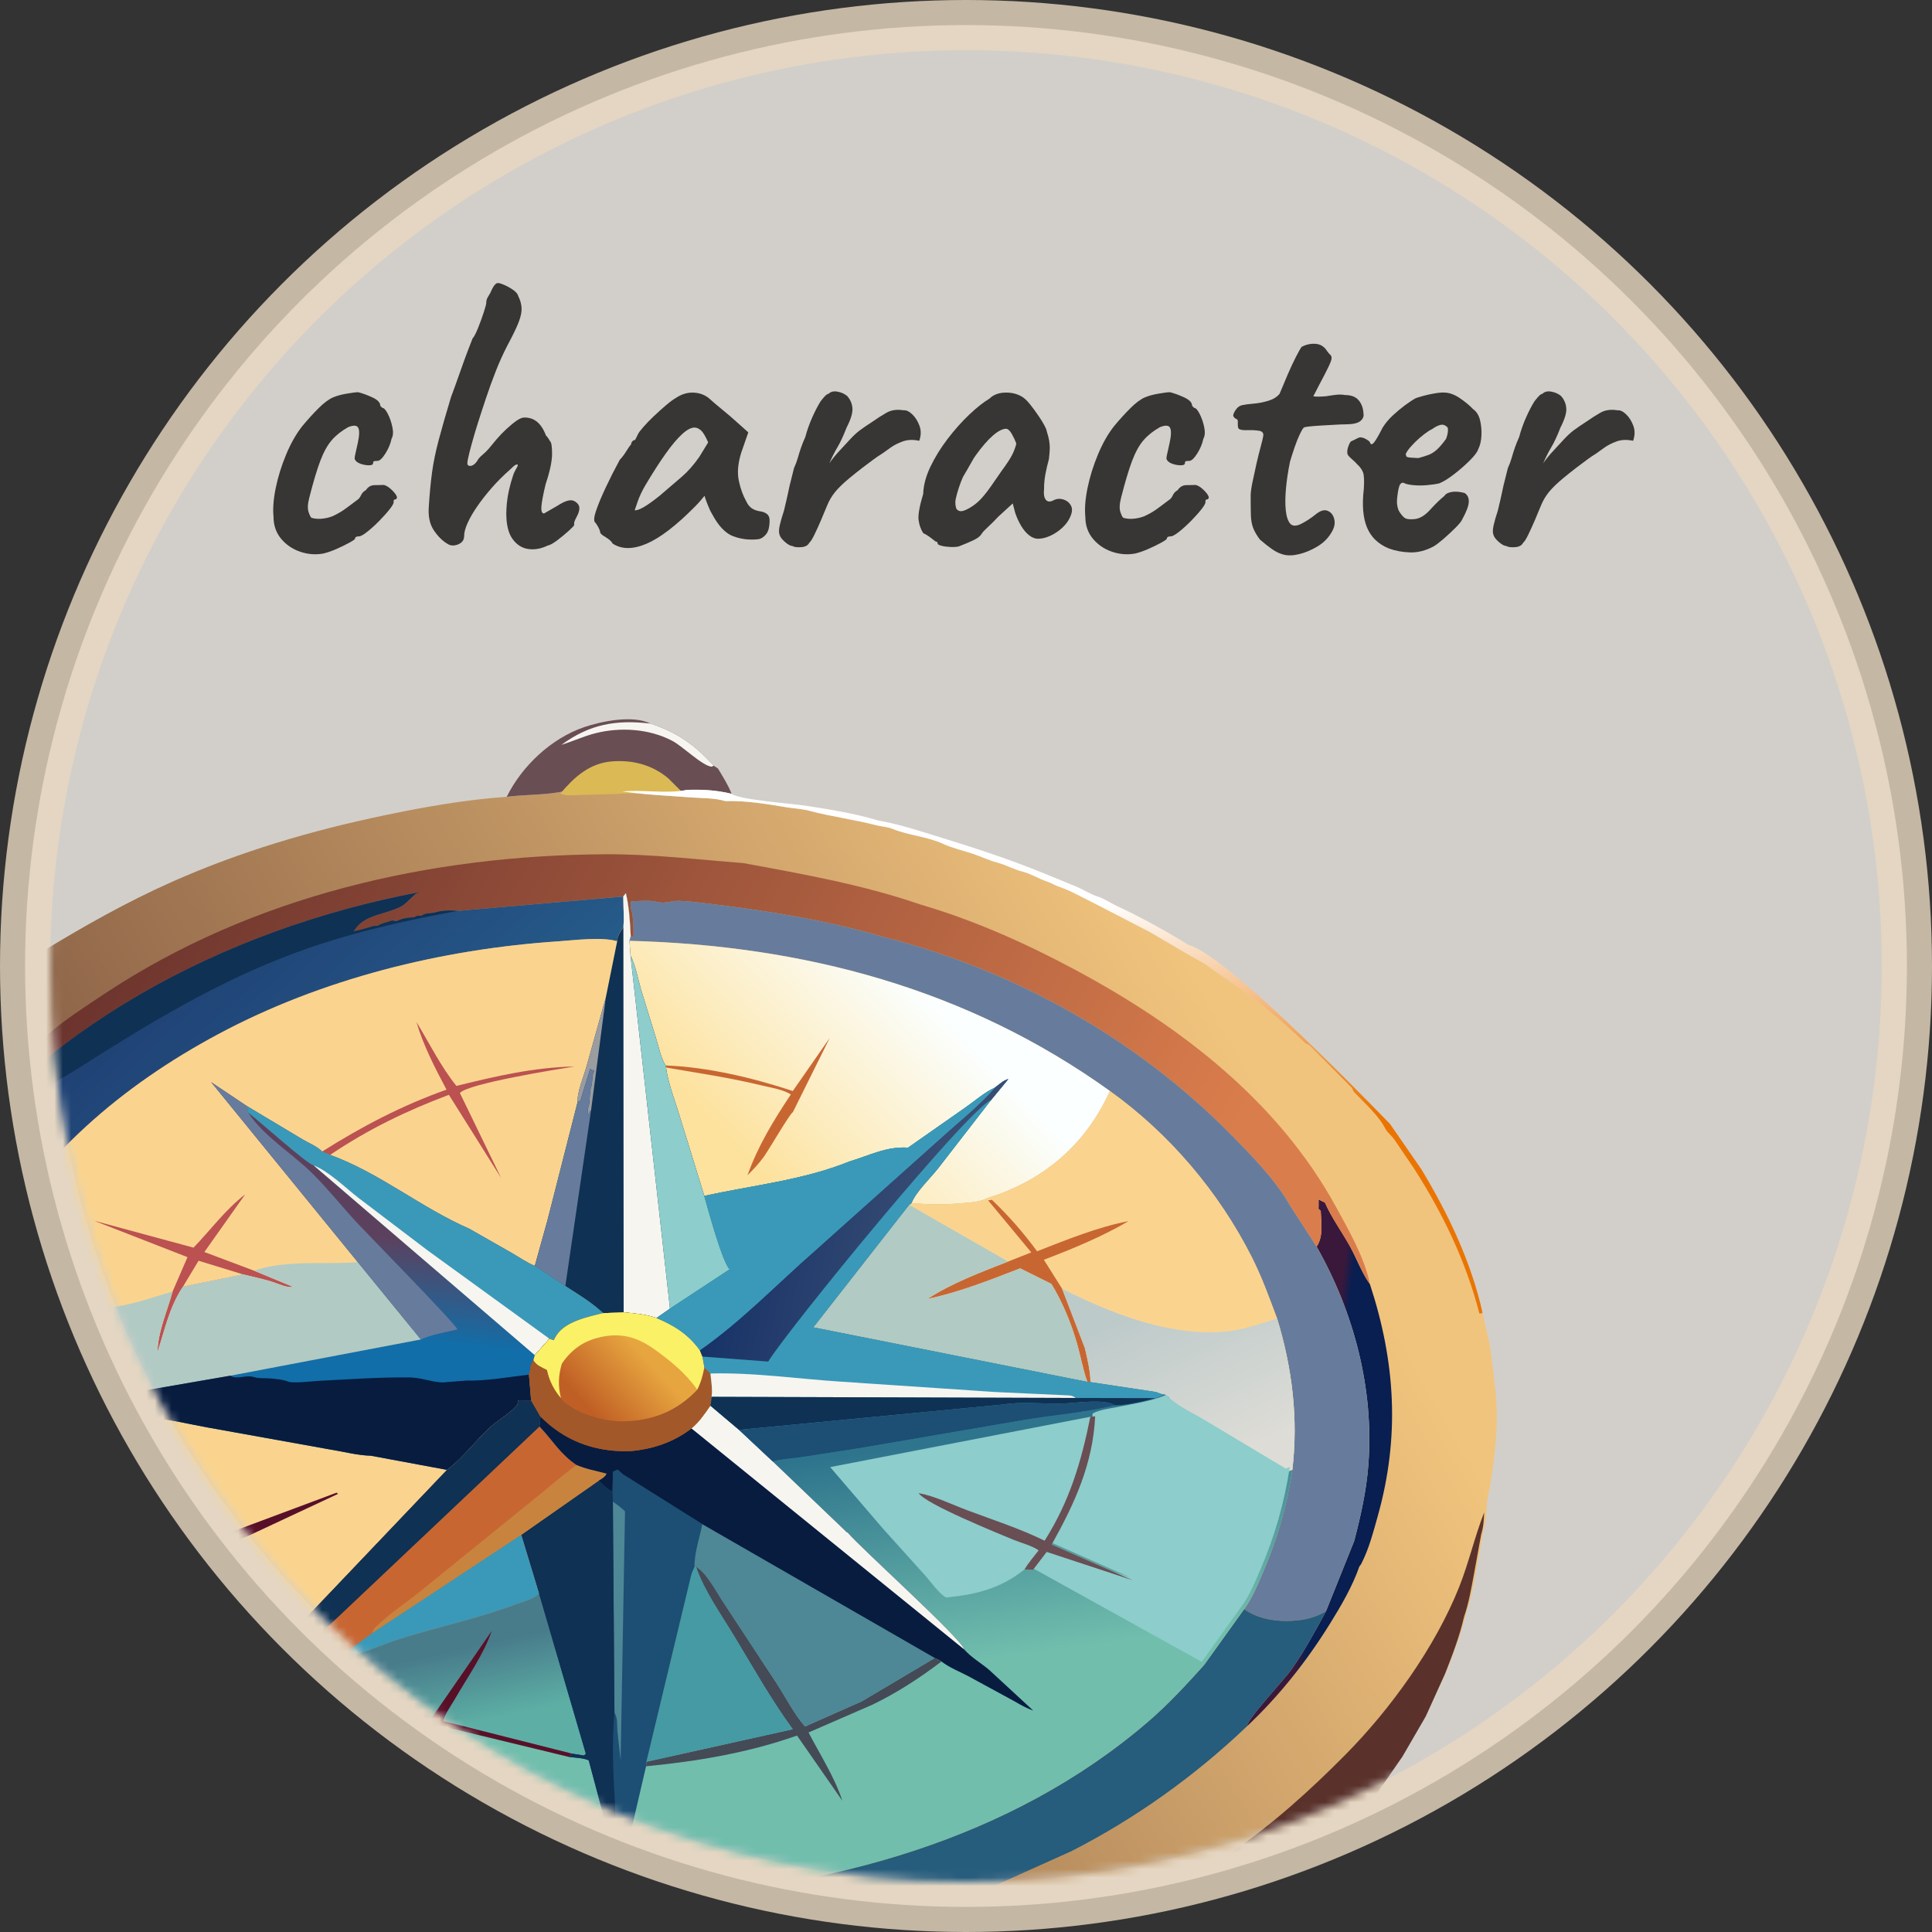 <?xml version="1.0" encoding="UTF-8"?>
<svg width="231px" height="231px" viewBox="0 0 231 231" version="1.1" xmlns="http://www.w3.org/2000/svg" xmlns:xlink="http://www.w3.org/1999/xlink">
    <rect x="0" y="0" width="231" height="231" fill="#333333" stroke="none"/>
    <title>char-circle</title>
    <defs>
        <circle id="path-1" cx="109.5" cy="109.5" r="109.5"></circle>
        <linearGradient x1="8.741%" y1="66.292%" x2="90.291%" y2="33.512%" id="linearGradient-3">
            <stop stop-color="#673F34" offset="0%"></stop>
            <stop stop-color="#F1C47D" offset="100%"></stop>
        </linearGradient>
        <linearGradient x1="47.758%" y1="49.489%" x2="53.531%" y2="51.925%" id="linearGradient-4">
            <stop stop-color="#3A183B" offset="0%"></stop>
            <stop stop-color="#091E51" offset="100%"></stop>
        </linearGradient>
        <linearGradient x1="12.53%" y1="46.591%" x2="90.609%" y2="59.419%" id="linearGradient-5">
            <stop stop-color="#6C342E" offset="0%"></stop>
            <stop stop-color="#DA7D4C" offset="100%"></stop>
        </linearGradient>
        <linearGradient x1="14.523%" y1="63.253%" x2="69.039%" y2="34.453%" id="linearGradient-6">
            <stop stop-color="#FDE29E" offset="0%"></stop>
            <stop stop-color="#FBFFFF" offset="100%"></stop>
        </linearGradient>
        <linearGradient x1="28.559%" y1="23.61%" x2="57.109%" y2="53.142%" id="linearGradient-7">
            <stop stop-color="#204275" offset="0%"></stop>
            <stop stop-color="#265E8C" offset="100%"></stop>
        </linearGradient>
        <linearGradient x1="36.572%" y1="9.852%" x2="80.044%" y2="85.14%" id="linearGradient-8">
            <stop stop-color="#BDCACA" offset="0%"></stop>
            <stop stop-color="#DDDCD6" offset="100%"></stop>
        </linearGradient>
        <linearGradient x1="62.847%" y1="40.401%" x2="58.777%" y2="65.734%" id="linearGradient-9">
            <stop stop-color="#5C415E" offset="0%"></stop>
            <stop stop-color="#116EA9" offset="100%"></stop>
        </linearGradient>
        <linearGradient x1="45.97%" y1="48.011%" x2="50.873%" y2="73.905%" id="linearGradient-10">
            <stop stop-color="#2E748D" offset="0%"></stop>
            <stop stop-color="#71BEAD" offset="100%"></stop>
        </linearGradient>
        <linearGradient x1="43.635%" y1="33.897%" x2="56.639%" y2="73.845%" id="linearGradient-11">
            <stop stop-color="#487C8B" offset="0%"></stop>
            <stop stop-color="#5DAFA5" offset="100%"></stop>
        </linearGradient>
        <linearGradient x1="29.221%" y1="64.29%" x2="67.349%" y2="37.946%" id="linearGradient-12">
            <stop stop-color="#C05F25" offset="0%"></stop>
            <stop stop-color="#E7A53F" offset="100%"></stop>
        </linearGradient>
        <linearGradient x1="10.339%" y1="51.584%" x2="70.431%" y2="63.43%" id="linearGradient-13">
            <stop stop-color="#183368" offset="0%"></stop>
            <stop stop-color="#384D74" offset="100%"></stop>
        </linearGradient>
        <linearGradient x1="60.705%" y1="70.502%" x2="45.655%" y2="25.065%" id="linearGradient-14">
            <stop stop-color="#EB7400" offset="0%"></stop>
            <stop stop-color="#FFFFFF" offset="100%"></stop>
        </linearGradient>
    </defs>
    <g id="Page-1" stroke="none" stroke-width="1" fill="none" fill-rule="evenodd">
        <g id="iMac-27&quot;" transform="translate(-449, -1335)">
            <g id="CCC-section" transform="translate(311, 1341)">
                <g id="char-circle" transform="translate(144, 0)">
                    <circle id="Oval" stroke="#E8D8C0" stroke-width="6" fill="#FAF6F0" opacity="0.8" cx="109.5" cy="109.5" r="112.5"></circle>
                    <g id="compass">
                        <mask id="mask-2" fill="white">
                            <use xlink:href="#path-1"></use>
                        </mask>
                        <g id="Oval"></g>
                        <g id="Group-5" mask="url(#mask-2)">
                            <g transform="translate(-35, 80)">
                                <path d="M7.544,118.98 C27.931,151.105 60.175,167.546 104.276,168.303 C148.378,169.061 180.164,152.389 199.636,118.287 L187.463,113.229 C79.757,121.901 22.495,120.532 15.678,109.122 C11.822,102.67 2.752,87.492 0.697,90.365 C-0.815,92.479 1.467,102.017 7.544,118.98 Z" id="Path-6" fill="#351D29" fill-rule="evenodd"></path>
                                <path d="M96.539,8.581 C97.218,8.92 98.014,8.784 98.755,8.767 L103.399,8.631 C106.122,9.018 108.915,9.139 111.659,9.344 C113.009,9.445 114.431,9.392 115.736,9.784 C118.119,9.708 120.656,10.119 123.005,10.516 C123.926,10.671 124.902,10.702 125.798,10.944 C128.39,11.644 131.128,11.98 133.744,12.663 C134.4,12.835 135.121,12.856 135.744,13.111 C137.622,13.88 139.908,14.033 141.731,14.878 C142.842,15.395 144.208,15.709 145.382,16.103 C146.318,16.417 147.291,16.883 148.223,17.127 C149.243,17.394 150.206,17.946 151.205,18.195 C152.245,18.455 153.213,19.073 154.233,19.417 C154.741,19.588 155.204,19.883 155.723,20.057 C157.015,20.492 158.337,21.273 159.573,21.865 L166.465,25.428 L171.429,28.337 C172.085,28.713 172.85,29.067 173.444,29.532 L175.686,31.113 C179.095,33.334 182.161,35.974 185.072,38.726 C185.228,38.873 185.419,38.845 185.58,38.996 L190.608,44.04 C190.761,44.204 190.733,44.394 190.884,44.556 C192.156,45.901 193.806,47.334 194.635,48.945 C194.865,49.394 195.397,49.802 195.699,50.226 L198.054,53.697 C201.508,59.074 204.273,64.814 205.878,71.035 C206.156,71.057 206.031,71.087 206.259,70.961 L207.155,74.918 C207.49,77.678 207.94,80.438 207.968,83.225 C207.993,85.936 207.61,88.63 207.238,91.307 C207.064,92.244 206.802,93.237 206.755,94.187 C206.723,95.108 206.678,95.93 206.4,96.813 L205.545,101.531 C205.229,103.231 204.907,105.07 204.342,106.7 C203.81,109.026 202.953,111.252 202.083,113.469 L199.771,118.574 L196.988,123.374 L194.005,127.69 L193.112,128.835 L191.461,130.865 L190.694,131.823 L187.365,135.464 C187.005,135.435 186.627,135.396 186.332,135.645 C185.256,136.549 184.233,137.796 183.031,138.529 C181.943,139.192 181.007,140.306 179.89,140.924 C179.428,141.18 179.188,141.738 178.666,141.837 C177.811,142.001 177.483,142.372 176.75,142.8 L175.71,143.436 C175.166,143.747 174.78,144.15 174.196,144.4 L171.429,146.216 L165.148,149.846 L164.939,149.758 L164.973,148.952 C165.548,148.435 166.056,148.02 166.391,147.309 C166.796,146.447 167.747,146.116 168.097,145.078 C168.387,144.224 168.521,144.067 168.475,143.143 L167.948,142.56 C167.347,142.584 167.035,142.671 166.544,143.024 C166.166,142.509 166.221,142.374 166.223,141.722 L171.225,138.75 C172.387,138.038 173.602,137.429 174.651,136.545 L174.752,136.125 C167.814,140.549 160.103,145.185 152.245,147.716 C150.709,148.744 148.347,149.342 146.565,149.949 C133.907,154.258 119.911,156.785 106.525,157.046 C103.27,157.432 99.747,157.257 96.473,157.129 C83.867,156.638 71.197,154.675 59.217,150.654 C39.448,144.02 20.559,132.315 9.344,114.262 C7.837,111.835 6.328,109.293 5.166,106.682 C4.389,104.936 3.819,103.045 2.96,101.349 L2.883,101.199 L2.739,101.321 C2.562,100.99 2.453,100.66 2.34,100.302 L2.03,100.768 L1.408,100.293 L1.008,98.132 L0.77,96.191 L0.264,90.52 C-0.054,88.956 0.008,87.203 0,85.604 C-0.022,80.426 0.654,75.616 1.83,70.584 C3.935,63.927 6.293,58.035 9.779,51.957 L13.286,46.984 C16.166,42.793 20.193,39.158 23.843,35.663 L34.056,27.766 C39.123,24.689 44.163,21.837 49.588,19.427 C57.766,15.794 66.21,13.314 74.943,11.488 C79.79,10.474 84.643,9.613 89.589,9.271 C91.838,8.979 94.363,9.082 96.539,8.581 Z" id="Path" fill="url(#linearGradient-3)" fill-rule="nonzero"></path>
                                <path d="M174.448,136.775 C174.523,136.552 175.912,135.716 176.168,135.54 C181.175,132.097 185.583,128.122 189.852,123.813 C195.266,118.351 200.623,110.914 203.473,103.729 C204.628,100.821 205.318,97.744 206.451,94.837 C206.42,95.758 206.375,96.581 206.097,97.463 L205.241,102.181 C204.925,103.881 204.604,105.72 204.039,107.35 C203.507,109.676 202.649,111.902 201.78,114.119 L199.468,119.225 L196.684,124.025 L193.702,128.34 L192.808,129.485 L191.158,131.515 L190.391,132.474 L187.061,136.115 C186.702,136.086 186.323,136.046 186.029,136.295 C184.953,137.2 183.93,138.446 182.728,139.179 C181.64,139.842 180.703,140.956 179.587,141.574 C179.125,141.831 178.885,142.389 178.363,142.488 C177.508,142.651 177.179,143.022 176.446,143.45 L175.407,144.086 C174.863,144.397 174.477,144.8 173.893,145.05 L171.126,146.867 L164.844,150.497 L164.636,150.408 L164.67,149.602 C165.244,149.085 165.752,148.671 166.088,147.959 C166.493,147.097 167.444,146.766 167.793,145.728 C168.083,144.875 168.217,144.717 168.172,143.793 L167.645,143.21 C167.044,143.234 166.732,143.322 166.241,143.674 C165.863,143.16 165.918,143.025 165.92,142.372 L170.922,139.401 C172.084,138.688 173.298,138.079 174.348,137.195 L174.448,136.775 Z" id="Path" fill="#5A322B" fill-rule="nonzero"></path>
                                <path d="M131.88,144.501 L147.212,139.784 C144.989,141.662 135.358,144.219 132.357,144.747 C132.371,145.092 132.323,145.132 132.139,145.431 C129.477,146.393 126.734,146.934 123.968,147.508 L123.855,147.917 C124.235,148.376 124.322,148.7 124.222,149.309 L124.139,149.607 C123.934,150.249 123.91,151.971 124.216,152.581 C124.567,153.281 124.744,153.368 124.735,154.227 L124.271,154.876 L124.452,154.813 C124.95,154.654 125.402,154.931 125.917,154.673 C126.174,154.544 126.442,154.585 126.72,154.597 C127.36,154.198 128.311,154.381 129.036,154.093 C129.264,154.003 129.458,153.984 129.702,153.956 C130.031,153.919 130.33,153.867 130.641,153.762 C130.929,153.667 131.106,153.677 131.403,153.688 C131.791,153.304 131.94,153.615 132.364,153.474 L134.386,152.836 C134.841,152.685 135.691,152.8 136.108,152.521 C136.633,152.172 137.284,152.405 137.79,151.982 C138.312,152.046 138.384,151.76 138.748,151.773 C139.086,151.786 139.191,151.759 139.493,151.607 C140.075,151.317 140.849,151.28 141.47,151.07 C141.702,150.993 141.558,151.032 141.841,150.996 C142.102,150.964 142.1,150.902 142.315,150.806 L142.687,150.701 L142.943,150.594 C143.884,150.2 151.783,147.474 152.168,147.512 L152.245,147.716 C150.709,148.744 148.347,149.342 146.565,149.949 C133.907,154.258 119.911,156.785 106.525,157.046 L105.325,156.893 L105.325,156.784 C106.386,156.784 107.564,156.939 108.519,156.571 C109.338,156.255 110.935,156.619 111.925,156.357 C112.353,156.244 113.176,156.357 113.64,156.357 C114.564,156.357 115.984,156.231 116.822,155.93 C117.291,155.762 117.978,156.08 118.505,155.853 C118.765,155.742 118.958,155.737 119.238,155.723 L119.376,155.717 C119.879,155.204 120.145,154.666 120.443,154.021 C120.582,153.722 120.961,153.101 120.993,152.792 C121.008,152.651 120.695,152.021 120.634,151.861 L119.492,148.606 C118.697,148.563 117.74,148.454 116.963,148.626 C115.526,148.944 113.916,148.796 112.458,148.952 C112.094,148.99 111.752,149.167 111.388,149.193 C110.343,149.269 109.255,149.107 108.181,149.186 C107.48,149.237 106.825,149.428 106.109,149.42 C105.158,149.409 104.133,149.18 103.126,149.17 C101.441,149.153 99.604,149.296 97.95,148.95 L97.742,148.904 C100.86,148.662 104.118,148.928 107.259,148.846 C113.919,148.671 120.413,147.894 126.933,146.538 C128.483,146.216 130.73,145.969 131.993,144.98 L131.88,144.501 Z" id="Path" fill="#C8843F" fill-rule="nonzero"></path>
                                <path d="M186.423,63.06 C187.262,61.795 186.962,60.225 186.914,58.769 L186.651,58.555 L186.66,57.657 L186.648,57.413 L187.417,57.786 C188.181,59.564 189.485,61.343 190.431,63.06 C191.212,64.483 191.854,66.245 192.793,67.54 C195.85,76.827 196.394,85.788 193.739,95.245 C193.21,97.138 192.673,99.205 191.77,100.957 C191.703,101.088 191.626,101.182 191.533,101.296 C190.704,103.679 189.346,105.998 188.019,108.136 C185.22,112.641 181.953,116.77 178.089,120.411 C178.204,119.406 182.473,114.939 183.407,113.615 C184.959,111.414 186.27,109.006 187.549,106.64 L190.917,98.248 C191.696,95.262 192.364,92.297 192.604,89.212 C193.313,80.134 190.896,70.927 186.423,63.06 Z" id="Path" fill="url(#linearGradient-4)" fill-rule="nonzero"></path>
                                <path d="M12.125,72.527 L14.742,65.719 L14.886,65.701 L15.006,66.016 C14.264,67.098 14.008,68.619 13.666,69.873 C11.785,76.771 11.465,83.652 12.777,90.693 C13.964,97.066 16.396,103.446 19.976,108.859 C26.017,118.02 33.769,125.068 42.862,131.09 L43.45,131.444 C47.748,134.027 52.106,136.415 56.718,138.394 C60.923,140.199 65.258,141.614 69.608,143.017 C84.728,147.266 100.27,148.542 115.896,147.055 C121.213,146.549 126.696,145.834 131.88,144.501 L131.993,144.98 C130.73,145.969 128.483,146.216 126.933,146.538 C120.413,147.894 113.919,148.671 107.259,148.846 C104.118,148.928 100.86,148.662 97.742,148.904 C94.539,148.91 91.205,148.507 88.026,148.124 C82.446,147.454 76.958,146.536 71.518,145.089 C50.037,139.379 28.364,127.216 16.962,107.385 C10.837,96.732 8.943,84.416 12.125,72.527 Z" id="Path" fill="#E69D44" fill-rule="nonzero"></path>
                                <path d="M19.976,108.859 L27.039,103.42 C29.332,107.628 32.057,111.234 35.32,114.721 C37.759,117.265 40.559,119.795 43.374,121.915 L48.273,125.261 C46.265,126.822 44.534,129.165 42.862,131.09 C33.769,125.068 26.017,118.02 19.976,108.859 Z" id="Path" fill="#081C40" fill-rule="nonzero"></path>
                                <path d="M12.125,72.527 C11.897,72.181 11.91,72.125 11.942,71.712 C12.103,69.596 13.03,67.446 13.779,65.472 C18.018,54.3 25.742,45.42 34.666,37.722 C36.78,35.898 39.137,34.39 41.457,32.85 C59.135,21.113 80.381,16.259 101.387,16.139 C106.893,16.107 112.377,16.772 117.858,17.195 C125.045,18.513 132.158,19.776 139.098,22.162 C145.513,24.035 151.752,26.84 157.63,29.995 C170.135,36.707 181.814,45.642 188.752,58.322 C190.256,61.073 192.187,64.432 192.793,67.54 C191.854,66.245 191.212,64.483 190.431,63.06 C189.485,61.343 188.181,59.564 187.417,57.786 L186.648,57.413 L186.66,57.657 L186.651,58.555 L186.914,58.769 C186.962,60.225 187.262,61.795 186.423,63.06 L183.258,58.157 L183.064,57.82 C181.294,54.853 178.642,52.151 176.223,49.696 C164.793,38.104 150.331,30.01 134.57,26.006 C127.51,23.942 120.693,22.895 113.42,22.005 C112.379,21.878 111.15,21.732 110.111,21.713 C109.311,21.698 108.496,22.061 107.707,21.86 C106.68,21.6 105.529,21.736 104.474,21.768 C104.424,22.035 104.343,22.348 104.439,22.609 C104.742,23.43 104.773,25.137 104.74,26.045 L104.412,25.908 C104.336,24.197 104.22,22.455 103.833,20.783 L103.512,21.197 L83.783,22.907 C82.689,22.846 81.993,22.819 80.973,23.108 C80.539,23.231 79.899,23.135 79.534,23.409 C79.233,23.634 78.954,23.319 78.502,23.695 C77.737,23.686 77.035,23.839 76.425,24.122 C76.311,24.175 75.971,24.027 75.84,24.071 C75.336,24.236 74.552,24.399 74.137,24.709 C73.917,24.703 73.736,24.697 73.522,24.758 L73.339,24.817 C72.636,25.029 71.982,25.206 71.263,25.352 L71.365,25.238 C72.531,23.304 75.12,23.366 76.98,22.351 C77.661,21.979 78.21,21.195 78.892,20.724 C56.004,25.102 33.103,36.887 19.688,56.527 C18.861,57.737 18.042,59.071 17.386,60.382 L15.649,64.246 C15.454,64.69 15.254,65.379 14.886,65.701 L14.742,65.719 L12.125,72.527 Z" id="Path" fill="url(#linearGradient-5)" fill-rule="nonzero"></path>
                                <path d="M104.412,25.908 L104.74,26.045 C104.773,25.137 104.742,23.43 104.439,22.609 C104.343,22.348 104.424,22.035 104.474,21.768 C105.529,21.736 106.68,21.6 107.707,21.86 C108.496,22.061 109.311,21.698 110.111,21.713 C111.15,21.732 112.379,21.878 113.42,22.005 C120.693,22.895 127.51,23.942 134.57,26.006 C150.331,30.01 164.793,38.104 176.223,49.696 C178.642,52.151 181.294,54.853 183.064,57.82 L183.258,58.157 L186.423,63.06 C190.896,70.927 193.313,80.134 192.604,89.212 C192.364,92.297 191.696,95.262 190.917,98.248 L187.549,106.64 C186.754,107.145 185.661,107.516 184.734,107.661 C182.439,108.02 179.672,107.785 177.763,106.396 C178.721,105.099 179.39,103.45 180.024,101.968 C181.756,97.922 182.854,94.089 183.517,89.756 C184.245,83.588 183.498,77.568 181.699,71.659 C180.774,69.176 179.885,66.713 178.69,64.341 C174.756,56.539 168.815,49.536 161.705,44.447 C144.627,32.18 125.065,27.037 104.263,26.488 L104.412,25.908 Z" id="Path" fill="#677C9C" fill-rule="nonzero"></path>
                                <path d="M177.763,106.396 C179.672,107.785 182.439,108.02 184.734,107.661 C185.661,107.516 186.754,107.145 187.549,106.64 C186.27,109.006 184.959,111.414 183.407,113.615 C182.473,114.939 178.204,119.406 178.089,120.411 C171.846,126.358 164.784,131.41 157.106,135.334 L147.212,139.784 L131.88,144.501 C126.696,145.834 121.213,146.549 115.896,147.055 C100.27,148.542 84.728,147.266 69.608,143.017 L73.067,139.155 C73.652,138.505 74.417,137.815 74.746,136.997 C85.183,139.654 96.007,141.437 106.812,140.882 C128.069,139.789 149.847,134.002 166.31,119.821 C168.698,117.765 170.885,115.389 172.991,113.048 L177.763,106.396 Z" id="Path" fill="#265C7C" fill-rule="nonzero"></path>
                                <path d="M104.263,26.488 C125.065,27.037 144.627,32.18 161.705,44.447 C159.032,50.355 154.547,54.502 148.503,56.767 L147.066,57.245 C146.124,57.729 145.154,57.763 144.124,57.856 C141.982,58.048 140.13,58.047 137.984,57.847 C138.494,56.526 140.25,54.855 141.168,53.693 L147.507,45.512 L149.557,43.024 C148.992,43.148 148.422,43.696 147.957,44.041 C146.697,44.619 145.624,45.588 144.488,46.378 L137.57,51.222 C135.028,51.049 132.953,52.155 130.562,52.877 C124.94,55.142 119.05,55.695 113.216,56.995 L110.18,47.176 C109.631,45.373 108.883,43.505 108.629,41.637 L108.591,41.393 C108.057,40.606 107.804,39.329 107.518,38.407 L105.631,32.278 C105.252,30.949 104.992,29.459 104.383,28.222 L104.263,26.488 Z" id="Path" fill="url(#linearGradient-6)" fill-rule="nonzero"></path>
                                <path d="M108.591,41.393 C113.602,41.577 119.052,42.878 123.793,44.447 L128.205,38.103 L123.805,46.966 C123.425,47.168 120.957,51.436 120.327,52.309 C119.751,53.109 119.075,53.831 118.373,54.521 C119.647,50.966 121.48,47.983 123.557,44.856 C122.563,44.234 121.056,44.023 119.918,43.747 C116.148,42.831 112.435,42.302 108.629,41.637 L108.591,41.393 Z" id="Path" fill="#C86632" fill-rule="nonzero"></path>
                                <path d="M14.886,65.701 C15.254,65.379 15.454,64.69 15.649,64.246 L17.386,60.382 C18.042,59.071 18.861,57.737 19.688,56.527 C33.103,36.887 56.004,25.102 78.892,20.724 C78.21,21.195 77.661,21.979 76.98,22.351 C75.12,23.366 72.531,23.304 71.365,25.238 L71.263,25.352 C71.982,25.206 72.636,25.029 73.339,24.817 L73.522,24.758 C73.736,24.697 73.917,24.703 74.137,24.709 C74.552,24.399 75.336,24.236 75.84,24.071 C75.971,24.027 76.311,24.175 76.425,24.122 C77.035,23.839 77.737,23.686 78.502,23.695 C78.954,23.319 79.233,23.634 79.534,23.409 C79.899,23.135 80.539,23.231 80.973,23.108 C81.993,22.819 82.689,22.846 83.783,22.907 L103.512,21.197 C103.528,22.385 103.639,23.67 103.536,24.848 C103.198,25.389 102.802,25.885 102.794,26.543 C100.96,25.987 97.698,26.419 95.752,26.55 C81.775,27.489 67.456,31.024 55.053,37.67 C43.602,43.806 33.715,52.211 27.332,63.702 C26.102,65.918 25.127,68.332 24.184,70.684 C23.109,73.975 21.896,77.796 21.959,81.302 C20.911,88.917 23.594,96.764 27.039,103.42 L19.976,108.859 C16.396,103.446 13.964,97.066 12.777,90.693 C11.465,83.652 11.785,76.771 13.666,69.873 C14.008,68.619 14.264,67.098 15.006,66.016 L14.886,65.701 Z" id="Path" fill="url(#linearGradient-7)" fill-rule="nonzero"></path>
                                <path d="M14.886,65.701 C15.254,65.379 15.454,64.69 15.649,64.246 L17.386,60.382 C18.042,59.071 18.861,57.737 19.688,56.527 C33.103,36.887 56.004,25.102 78.892,20.724 C78.21,21.195 77.661,21.979 76.98,22.351 C75.12,23.366 72.531,23.304 71.365,25.238 L71.263,25.352 C71.982,25.206 72.636,25.029 73.339,24.817 L73.522,24.758 C73.736,24.697 73.917,24.703 74.137,24.709 C74.552,24.399 75.336,24.236 75.84,24.071 C75.971,24.027 76.311,24.175 76.425,24.122 C77.035,23.839 77.737,23.686 78.502,23.695 C78.954,23.319 79.233,23.634 79.534,23.409 C79.899,23.135 80.539,23.231 80.973,23.108 C81.993,22.819 82.689,22.846 83.783,22.907 C77.255,24.08 70.382,25.653 64.163,27.975 C55.034,31.383 46.927,36.269 38.751,41.485 C36.638,42.833 34.359,44.014 32.323,45.467 C28.443,48.236 24.045,52.415 21.328,56.344 L16.388,63.877 C15.918,64.607 15.724,65.427 15.103,66.059 L15.006,66.016 L14.886,65.701 Z" id="Path" fill="#0F3153" fill-rule="nonzero"></path>
                                <path d="M161.705,44.447 C168.815,49.536 174.756,56.539 178.69,64.341 C179.885,66.713 180.774,69.176 181.699,71.659 C183.498,77.568 184.245,83.588 183.517,89.756 L183.031,89.943 L173.348,84.142 C171.93,83.286 169.848,82.358 168.751,81.123 L168.791,81.078 L168.255,80.726 C167.975,80.764 167.495,80.531 167.218,80.434 L159.382,79.253 L159.008,79.222 L126.248,72.702 L137.701,58.06 L137.984,57.847 C140.13,58.047 141.982,58.048 144.124,57.856 C145.154,57.763 146.124,57.729 147.066,57.245 L148.503,56.767 C154.547,54.502 159.032,50.355 161.705,44.447 Z" id="Path" fill="#FAD48F" fill-rule="nonzero"></path>
                                <path d="M147.145,57.523 L147.598,57.457 C149.627,59.394 151.337,61.356 153,63.609 C156.428,62.271 160.333,60.678 163.931,60.007 C160.876,61.812 157.125,63.372 153.809,64.622 L155.989,68.085 L158.713,75.174 C159.025,76.534 159.36,77.85 159.382,79.253 L159.008,79.222 C158.466,77.717 158.196,76.09 157.748,74.551 C157.031,72.097 156.04,69.698 154.712,67.513 L150.98,65.651 C147.341,67.05 143.719,68.512 139.893,69.305 C142.912,67.361 146.211,66.146 149.536,64.837 L152.305,63.744 L147.145,57.523 Z" id="Path" fill="#C86632" fill-rule="nonzero"></path>
                                <path d="M155.989,68.085 C162.548,71.429 171.544,74.897 178.92,72.499 L181.699,71.659 C183.498,77.568 184.245,83.588 183.517,89.756 L183.031,89.943 L173.348,84.142 C171.93,83.286 169.848,82.358 168.751,81.123 L168.791,81.078 L168.255,80.726 C167.975,80.764 167.495,80.531 167.218,80.434 L159.382,79.253 C159.36,77.85 159.025,76.534 158.713,75.174 L155.989,68.085 Z" id="Path" fill="url(#linearGradient-8)" fill-rule="nonzero"></path>
                                <path d="M137.701,58.06 L149.536,64.837 C146.211,66.146 142.912,67.361 139.893,69.305 C143.719,68.512 147.341,67.05 150.98,65.651 L154.712,67.513 C156.04,69.698 157.031,72.097 157.748,74.551 C158.196,76.09 158.466,77.717 159.008,79.222 L126.248,72.702 L137.701,58.06 Z" id="Path" fill="#B1CAC4" fill-rule="nonzero"></path>
                                <path d="M103.512,21.197 L103.833,20.783 C104.22,22.455 104.336,24.197 104.412,25.908 L104.263,26.488 L104.383,28.222 C104.992,29.459 105.252,30.949 105.631,32.278 L107.518,38.407 C107.804,39.329 108.057,40.606 108.591,41.393 L108.629,41.637 C108.883,43.505 109.631,45.373 110.18,47.176 L113.216,56.995 C113.622,58.477 115.408,65.007 116.259,65.768 L109.106,70.469 L107.5,71.587 C106.204,71.146 104.922,71.039 103.568,70.911 L101.128,71.008 C99.303,71.451 96.604,71.989 95.528,73.674 L95.429,73.843 L95.345,73.981 L95.205,74.253 L94.69,74.066 L92.947,76.031 L92.774,76.649 C92.608,76.983 92.357,77.336 92.427,77.719 L92.249,78.354 L92.506,81.445 L90.952,81.435 C90.934,81.537 90.909,81.878 90.861,81.946 C90.213,82.854 88.5,83.83 87.612,84.647 C85.919,86.204 84.37,88.285 82.569,89.664 L82.445,89.746 L58.872,114.499 L53.246,120.692 C52.449,121.577 51.641,122.84 50.705,123.526 C49.891,124.052 49.132,124.867 48.273,125.261 L43.374,121.915 C40.559,119.795 37.759,117.265 35.32,114.721 C32.057,111.234 29.332,107.628 27.039,103.42 C23.594,96.764 20.911,88.917 21.959,81.302 C21.896,77.796 23.109,73.975 24.184,70.684 C25.127,68.332 26.102,65.918 27.332,63.702 C33.715,52.211 43.602,43.806 55.053,37.67 C67.456,31.024 81.775,27.489 95.752,26.55 C97.698,26.419 100.96,25.987 102.794,26.543 C102.802,25.885 103.198,25.389 103.536,24.848 C103.639,23.67 103.528,22.385 103.512,21.197 Z" id="Path" fill="#FAD48F" fill-rule="nonzero"></path>
                                <path d="M67.514,51.685 C72.297,48.678 77.058,46.169 82.391,44.284 C81.061,41.798 79.571,38.91 78.794,36.196 C80.298,38.67 81.756,41.609 83.574,43.839 C88.256,42.676 92.855,41.61 97.696,41.515 C95.545,41.859 84.975,43.552 83.986,44.681 L88.921,54.852 L82.671,44.902 C77.62,46.797 72.954,49.06 68.474,52.085 L67.514,51.685 Z" id="Path" fill="#BB5151" fill-rule="nonzero"></path>
                                <path d="M49.639,68.415 L51.418,64.311 L40.235,59.953 L52.142,63.176 C54.213,61.02 55.923,58.658 58.317,56.8 L53.436,63.698 L59.369,65.929 L64.031,67.862 C63.226,67.99 62.288,67.488 61.515,67.249 C60.386,66.901 59.213,66.653 58.065,66.376 L50.874,67.839 C49.226,70.319 48.751,72.873 47.835,75.639 C47.874,73.231 49.018,70.731 49.639,68.415 Z" id="Path" fill="#BB5151" fill-rule="nonzero"></path>
                                <polygon id="Path" fill="#FAD48F" fill-rule="nonzero" points="50.874 67.839 52.741 64.741 58.065 66.376"></polygon>
                                <path d="M103.512,21.197 L103.833,20.783 C104.22,22.455 104.336,24.197 104.412,25.908 L104.263,26.488 L104.383,28.222 C104.992,29.459 105.252,30.949 105.631,32.278 L107.518,38.407 C107.804,39.329 108.057,40.606 108.591,41.393 L108.629,41.637 C108.883,43.505 109.631,45.373 110.18,47.176 L113.216,56.995 C113.622,58.477 115.408,65.007 116.259,65.768 L109.106,70.469 L107.5,71.587 C106.204,71.146 104.922,71.039 103.568,70.911 L101.128,71.008 L100.802,70.737 C99.531,69.589 98.029,68.706 96.595,67.773 L92.944,65.345 L94.474,59.842 L98.073,45.719 C97.962,44.702 98.837,42.552 99.127,41.51 L101.434,33.264 L102.794,26.543 C102.802,25.885 103.198,25.389 103.536,24.848 C103.639,23.67 103.528,22.385 103.512,21.197 Z" id="Path" fill="#0F3153" fill-rule="nonzero"></path>
                                <path d="M99.127,41.51 L101.434,33.264 L99.666,46.785 L99.563,46.819 L99.365,47.301 C99.284,46.991 99.217,46.756 99.328,46.446 C99.607,45.67 99.428,44.648 99.684,43.928 C99.877,43.383 99.742,42.647 99.979,42.195 L100.056,42.059 L99.557,41.812 L98.391,45.625 L98.073,45.719 C97.962,44.702 98.837,42.552 99.127,41.51 Z" id="Path" fill="#9A9CA0" fill-rule="nonzero"></path>
                                <path d="M98.073,45.719 L98.391,45.625 L99.557,41.812 L100.056,42.059 L99.979,42.195 C99.742,42.647 99.877,43.383 99.684,43.928 C99.428,44.648 99.607,45.67 99.328,46.446 C99.217,46.756 99.284,46.991 99.365,47.301 L99.563,46.819 L99.666,46.785 L96.595,67.773 L92.944,65.345 L94.474,59.842 L98.073,45.719 Z" id="Path" fill="#677C9C" fill-rule="nonzero"></path>
                                <path d="M103.512,21.197 L103.833,20.783 C104.22,22.455 104.336,24.197 104.412,25.908 L104.263,26.488 L104.383,28.222 L109.106,70.469 L107.5,71.587 C106.204,71.146 104.922,71.039 103.568,70.911 L103.536,24.848 C103.639,23.67 103.528,22.385 103.512,21.197 Z" id="Path" fill="#F7F5F0" fill-rule="nonzero"></path>
                                <path d="M104.383,28.222 C104.992,29.459 105.252,30.949 105.631,32.278 L107.518,38.407 C107.804,39.329 108.057,40.606 108.591,41.393 L108.629,41.637 C108.883,43.505 109.631,45.373 110.18,47.176 L113.216,56.995 C113.622,58.477 115.408,65.007 116.259,65.768 L109.106,70.469 L104.383,28.222 Z" id="Path" fill="#8DCDCB" fill-rule="nonzero"></path>
                                <path d="M71.781,64.915 L79.316,74.152 L56.53,78.487 L41.408,81.101 C40.126,81.207 38.692,81.2 37.451,81.525 C40.468,82.579 43.98,82.96 47.128,83.551 C46.96,83.682 46.814,83.796 46.621,83.89 C45.715,84.336 44.704,84.643 43.772,85.047 C40.18,86.607 36.347,88.147 32.344,87.766 C28.917,87.44 25.169,85.993 21.903,84.901 L21.959,81.302 C21.896,77.796 23.109,73.975 24.184,70.684 C26.961,69.458 31.361,69.117 34.332,69.509 C36.829,69.837 39.089,70.435 41.64,70.325 C44.34,70.21 47.063,69.164 49.639,68.415 C49.018,70.731 47.874,73.231 47.835,75.639 C48.751,72.873 49.226,70.319 50.874,67.839 L58.065,66.376 C59.213,66.653 60.386,66.901 61.515,67.249 C62.288,67.488 63.226,67.99 64.031,67.862 L59.369,65.929 C63.183,64.612 67.817,65.216 71.781,64.915 Z" id="Path" fill="#B1CAC4" fill-rule="nonzero"></path>
                                <path d="M71.781,64.915 L54.233,43.376 L58.482,46.221 L65.25,50.27 C65.858,50.632 67.076,51.156 67.514,51.685 L68.474,52.085 C74.359,54.214 79.381,58.425 85.094,60.904 L90.188,63.806 C91.059,64.301 92.019,64.991 92.944,65.345 L96.595,67.773 C98.029,68.706 99.531,69.589 100.802,70.737 L101.128,71.008 C99.303,71.451 96.604,71.989 95.528,73.674 L95.429,73.843 L95.345,73.981 L95.205,74.253 L94.69,74.066 L92.947,76.031 L92.774,76.649 C92.608,76.983 92.357,77.336 92.427,77.719 L92.249,78.354 L92.506,81.445 L90.952,81.435 C90.934,81.537 90.909,81.878 90.861,81.946 C90.213,82.854 88.5,83.83 87.612,84.647 C85.919,86.204 84.37,88.285 82.569,89.664 L82.445,89.746 L73.351,88.055 C71.754,88.017 70.116,87.571 68.538,87.322 L53.78,84.668 C51.603,84.277 49.331,83.699 47.128,83.551 C43.98,82.96 40.468,82.579 37.451,81.525 C38.692,81.2 40.126,81.207 41.408,81.101 L56.53,78.487 L79.316,74.152 L71.781,64.915 Z" id="Path" fill="url(#linearGradient-9)" fill-rule="nonzero"></path>
                                <path d="M71.781,64.915 L54.233,43.376 L58.482,46.221 C58.522,46.369 58.717,46.909 58.659,47.015 C60.489,49.842 63.968,51.937 66.371,54.322 C68.24,56.178 69.885,58.26 71.678,60.192 C72.925,61.535 83.608,72.425 83.685,72.954 C82.302,73.285 80.601,73.55 79.316,74.152 L71.781,64.915 Z" id="Path" fill="#677C9C" fill-rule="nonzero"></path>
                                <path d="M58.482,46.221 L65.25,50.27 C65.858,50.632 67.076,51.156 67.514,51.685 L68.474,52.085 C74.359,54.214 79.381,58.425 85.094,60.904 L90.188,63.806 C91.059,64.301 92.019,64.991 92.944,65.345 L96.595,67.773 C98.029,68.706 99.531,69.589 100.802,70.737 L101.128,71.008 C99.303,71.451 96.604,71.989 95.528,73.674 L95.429,73.843 L95.345,73.981 L95.205,74.253 L94.69,74.066 L92.947,76.031 L66.491,53.328 C65.795,53.262 59.795,47.867 58.659,47.015 C58.717,46.909 58.522,46.369 58.482,46.221 Z" id="Path" fill="#3A99B8" fill-rule="nonzero"></path>
                                <path d="M66.491,53.328 C68.389,54.105 70.242,55.974 71.875,57.238 L80.162,63.531 L94.69,74.066 L92.947,76.031 L66.491,53.328 Z" id="Path" fill="#F7F5F0" fill-rule="nonzero"></path>
                                <path d="M84.727,79.071 C87.166,79.124 89.822,78.642 92.249,78.354 L92.506,81.445 L90.952,81.435 C90.934,81.537 90.909,81.878 90.861,81.946 C90.213,82.854 88.5,83.83 87.612,84.647 C85.919,86.204 84.37,88.285 82.569,89.664 L82.445,89.746 L73.351,88.055 C71.754,88.017 70.116,87.571 68.538,87.322 L53.78,84.668 C51.603,84.277 49.331,83.699 47.128,83.551 C43.98,82.96 40.468,82.579 37.451,81.525 C38.692,81.2 40.126,81.207 41.408,81.101 L56.53,78.487 C57.372,79.021 58.367,78.316 59.411,78.665 C59.95,78.845 60.589,78.754 61.152,78.804 C61.9,78.87 62.774,78.921 63.386,79.171 C64.057,79.446 66.288,79.142 67.094,79.102 C70.714,78.923 74.378,78.648 78.004,78.696 C79.347,78.713 80.518,79.226 81.892,79.291 L84.727,79.071 Z" id="Path" fill="#081C40" fill-rule="nonzero"></path>
                                <path d="M48.402,87.704 C49.319,88.996 49.695,91.371 50.33,92.933 C51.108,94.847 52.035,96.713 52.999,98.54 L69.24,92.473 L69.42,92.615 L58.597,97.675 C57.547,98.144 54.517,99.062 53.908,99.876 L54.232,100.39 L60.318,108.471 C57.342,107.026 54.632,102.676 52.956,99.925 L45.743,101.982 L50.344,99.84 C50.964,99.561 51.815,99.297 52.322,98.843 C50.598,95.636 48.513,91.415 48.402,87.704 Z" id="Path" fill="#581029" fill-rule="nonzero"></path>
                                <path d="M35.32,114.721 C37.186,112.85 39.811,110.011 42.647,110.012 C43.703,110.012 44.885,110.705 45.825,111.153 C49.815,113.054 54.328,115.5 58.872,114.499 L53.246,120.692 C52.449,121.577 51.641,122.84 50.705,123.526 C49.891,124.052 49.132,124.867 48.273,125.261 L43.374,121.915 C40.559,119.795 37.759,117.265 35.32,114.721 Z" id="Path" fill="#459AA3" fill-rule="nonzero"></path>
                                <path d="M147.957,44.041 C148.422,43.696 148.992,43.148 149.557,43.024 L147.507,45.512 L141.168,53.693 C140.25,54.855 138.494,56.526 137.984,57.847 L137.701,58.06 L126.248,72.702 L159.008,79.222 L159.382,79.253 L167.218,80.434 C167.495,80.531 167.975,80.764 168.255,80.726 L168.791,81.078 L168.751,81.123 C169.848,82.358 171.93,83.286 173.348,84.142 L183.031,89.943 L183.517,89.756 C182.854,94.089 181.756,97.922 180.024,101.968 C179.39,103.45 178.721,105.099 177.763,106.396 L172.991,113.048 C170.885,115.389 168.698,117.765 166.31,119.821 C149.847,134.002 128.069,139.789 106.812,140.882 C96.007,141.437 85.183,139.654 74.746,136.997 C74.417,137.815 73.652,138.505 73.067,139.155 L69.608,143.017 C65.258,141.614 60.923,140.199 56.718,138.394 C52.106,136.415 47.748,134.027 43.45,131.444 L42.862,131.09 C44.534,129.165 46.265,126.822 48.273,125.261 C49.132,124.867 49.891,124.052 50.705,123.526 C51.641,122.84 52.449,121.577 53.246,120.692 L58.872,114.499 L82.445,89.746 L82.569,89.664 C84.37,88.285 85.919,86.204 87.612,84.647 C88.5,83.83 90.213,82.854 90.861,81.946 C90.909,81.878 90.934,81.537 90.952,81.435 L92.506,81.445 L92.249,78.354 L92.427,77.719 C92.357,77.336 92.608,76.983 92.774,76.649 L92.947,76.031 L94.69,74.066 L95.205,74.253 L95.345,73.981 L95.429,73.843 L95.528,73.674 C96.604,71.989 99.303,71.451 101.128,71.008 L103.568,70.911 C104.922,71.039 106.204,71.146 107.5,71.587 L109.106,70.469 L116.259,65.768 C115.408,65.007 113.622,58.477 113.216,56.995 C119.05,55.695 124.94,55.142 130.562,52.877 C132.953,52.155 135.028,51.049 137.57,51.222 L144.488,46.378 C145.624,45.588 146.697,44.619 147.957,44.041 Z" id="Path" fill="url(#linearGradient-10)" fill-rule="nonzero"></path>
                                <path d="M112.217,101.323 C113.484,102.04 114.659,104.337 115.479,105.577 L121.947,115.402 C122.973,116.987 124.012,119.035 125.256,120.426 L132.029,117.425 L140.765,112.243 C141.062,112.355 141.323,112.441 141.565,112.656 C138.983,114.627 136.159,116.461 133.226,117.86 L125.673,121.144 C127.05,123.787 128.787,126.477 129.719,129.314 L124.295,121.513 C118.454,123.577 112.389,124.591 106.248,125.185 L106.292,124.643 L123.783,120.755 C121.205,117.233 119.073,113.417 116.822,109.683 C115.23,107.043 113.214,104.233 112.217,101.323 Z" id="Path" fill="#454A57" fill-rule="nonzero"></path>
                                <path d="M111.632,102.366 C111.705,102.022 111.899,101.664 112.039,101.338 L112.217,101.323 C113.214,104.233 115.23,107.043 116.822,109.683 C119.073,113.417 121.205,117.233 123.783,120.755 L106.292,124.643 L111.632,102.366 Z" id="Path" fill="#459AA3" fill-rule="nonzero"></path>
                                <path d="M50.705,123.526 L48.531,126.45 C49.41,125.834 50.291,125.222 51.114,124.532 C51.311,124.366 51.79,123.855 51.988,123.819 L52.389,124.358 C51.586,125.003 50.675,125.633 50.013,126.426 L57.743,130.593 C63.127,133.273 68.916,135.509 74.746,136.997 C74.417,137.815 73.652,138.505 73.067,139.155 L69.608,143.017 C65.258,141.614 60.923,140.199 56.718,138.394 C52.106,136.415 47.748,134.027 43.45,131.444 L42.862,131.09 C44.534,129.165 46.265,126.822 48.273,125.261 C49.132,124.867 49.891,124.052 50.705,123.526 Z" id="Path" fill="#081C40" fill-rule="nonzero"></path>
                                <path d="M112.973,96.238 L140.765,112.243 L132.029,117.425 L125.256,120.426 C124.012,119.035 122.973,116.987 121.947,115.402 L115.479,105.577 C114.659,104.337 113.484,102.04 112.217,101.323 L112.039,101.338 L112.042,101.26 C112.004,99.733 112.666,97.76 112.973,96.238 Z" id="Path" fill="#4E8796" fill-rule="nonzero"></path>
                                <path d="M159.641,82.998 C160.456,82.563 161.529,82.441 162.432,82.261 C164.334,81.88 166.689,81.547 168.447,80.773 C169.545,82.009 171.626,82.937 173.045,83.792 L182.728,89.593 L183.214,89.407 C182.55,93.739 181.453,97.572 179.721,101.619 C179.086,103.1 178.418,104.749 177.46,106.046 L172.688,112.698 L152.21,101.347 L153.844,99.205 L164.135,102.596 L154.443,98.326 C157.169,93.437 159.368,88.712 159.641,82.998 Z" id="Path" fill="#8DCDCB" fill-rule="nonzero"></path>
                                <path d="M93.445,104.524 L99.045,123.685 L98.832,123.898 L97.39,123.669 L97.065,124.075 L81.563,120.322 C80.185,122.099 78.848,124.217 77.205,125.732 L80.298,119.953 C76.764,118.53 73.442,116.822 70.291,114.668 L70.16,114.712 C69.865,114.584 69.553,114.468 69.285,114.289 C68.781,113.953 68.334,113.744 67.765,113.538 L69.02,112.55 L69.426,112.579 C70.077,112.533 70.926,112.117 71.546,111.88 L75.986,110.214 C80.854,108.612 85.923,107.609 90.722,105.803 C91.597,105.474 92.814,105.212 93.445,104.524 Z" id="Path" fill="url(#linearGradient-11)" fill-rule="nonzero"></path>
                                <path d="M70.291,114.668 C71.687,115.083 72.984,115.969 74.295,116.612 L80.648,119.351 L87.791,109.008 C86.835,111.807 84.86,114.585 83.378,117.168 C82.95,117.914 82.156,118.966 82.006,119.783 L97.39,123.669 L97.065,124.075 L81.563,120.322 C80.185,122.099 78.848,124.217 77.205,125.732 L80.298,119.953 C76.764,118.53 73.442,116.822 70.291,114.668 Z" id="Path" fill="#581029" fill-rule="nonzero"></path>
                                <path d="M159.37,83.395 L159.944,83.348 C159.671,89.061 157.472,93.787 154.746,98.676 L164.439,102.945 L154.147,99.554 L152.513,101.697 C152.178,101.653 151.826,101.661 151.488,101.652 C148.635,103.945 145.633,104.676 142.109,105.004 C141.22,104.478 140.348,103.205 139.663,102.426 L134.635,96.847 L128.258,89.414 L159.37,83.395 Z" id="Path" fill="#8DCDCB" fill-rule="nonzero"></path>
                                <path d="M159.37,83.395 L159.944,83.348 C159.671,89.061 157.472,93.787 154.746,98.676 L164.439,102.945 L154.147,99.554 L152.513,101.697 C152.178,101.653 151.826,101.661 151.488,101.652 C151.977,100.85 152.612,100.111 153.186,99.368 C152.379,98.795 151.066,98.474 150.139,98.088 C148.307,97.325 139.618,93.808 138.846,92.526 C140.763,92.878 142.79,93.873 144.613,94.56 C147.725,95.732 150.911,96.746 153.898,98.216 C156.878,93.516 158.284,88.797 159.37,83.395 Z" id="Path" fill="#694E54" fill-rule="nonzero"></path>
                                <path d="M102.233,92.309 L102.293,89.946 L102.855,89.715 L103.499,90.284 L112.973,96.238 C112.666,97.76 112.004,99.733 112.042,101.26 L112.039,101.338 C111.899,101.664 111.705,102.022 111.632,102.366 L106.292,124.643 L106.248,125.185 L103.112,138.685 C102.924,137.95 102.556,137.005 102.533,136.261 L99.389,124.47 C98.71,124.182 97.799,124.165 97.065,124.075 L97.39,123.669 L98.832,123.898 L99.045,123.685 L93.445,104.524 L91.321,97.514 L100.602,91.024 C101.044,91.428 101.672,92.173 102.233,92.309 Z" id="Path" fill="#1D4E74" fill-rule="nonzero"></path>
                                <path d="M102.278,93.536 C102.773,93.903 103.279,94.256 103.719,94.691 L103.729,94.827 L103.206,124.495 L102.822,121.016 C102.754,120.245 102.882,119.446 102.466,118.765 L102.278,93.536 Z" id="Path" fill="#4E8796" fill-rule="nonzero"></path>
                                <path d="M100.602,91.024 C101.044,91.428 101.672,92.173 102.233,92.309 L102.278,93.536 L102.466,118.765 C102.166,122.12 102.292,125.779 102.506,129.14 L102.707,133.827 C102.725,134.399 102.89,135.201 102.785,135.747 C102.742,135.966 102.658,136.081 102.533,136.261 L99.389,124.47 C98.71,124.182 97.799,124.165 97.065,124.075 L97.39,123.669 L98.832,123.898 L99.045,123.685 L93.445,104.524 L91.321,97.514 L100.602,91.024 Z" id="Path" fill="#0F3153" fill-rule="nonzero"></path>
                                <path d="M90.952,81.435 L92.506,81.445 L93.621,83.368 L93.514,84.559 L93.609,84.658 C95.148,86.297 95.985,87.843 97.943,89.162 C99.142,89.664 100.301,89.862 101.544,90.194 C101.314,90.626 101.014,90.78 100.602,91.024 L91.321,97.514 L93.445,104.524 C92.814,105.212 91.597,105.474 90.722,105.803 C85.923,107.609 80.854,108.612 75.986,110.214 L71.546,111.88 C70.926,112.117 70.077,112.533 69.426,112.579 L69.02,112.55 L67.765,113.538 L52.389,124.358 L51.988,123.819 C51.79,123.855 51.311,124.366 51.114,124.532 C50.291,125.222 49.41,125.834 48.531,126.45 L50.705,123.526 C51.641,122.84 52.449,121.577 53.246,120.692 L58.872,114.499 L82.445,89.746 L82.569,89.664 C84.37,88.285 85.919,86.204 87.612,84.647 C88.5,83.83 90.213,82.854 90.861,81.946 C90.909,81.878 90.934,81.537 90.952,81.435 Z" id="Path" fill="#C86632" fill-rule="nonzero"></path>
                                <path d="M97.943,89.162 C99.142,89.664 100.301,89.862 101.544,90.194 C101.314,90.626 101.014,90.78 100.602,91.024 L91.321,97.514 L73.493,109.271 C73.588,109 73.708,108.74 73.914,108.536 C75.616,106.852 77.85,105.46 79.697,103.905 L92.923,93.192 C94.603,91.866 96.195,90.39 97.943,89.162 Z" id="Path" fill="#C8843F" fill-rule="nonzero"></path>
                                <path d="M73.493,109.271 L91.321,97.514 L93.445,104.524 C92.814,105.212 91.597,105.474 90.722,105.803 C85.923,107.609 80.854,108.612 75.986,110.214 L71.546,111.88 C70.926,112.117 70.077,112.533 69.426,112.579 L69.02,112.55 L73.493,109.271 Z" id="Path" fill="#3A99B8" fill-rule="nonzero"></path>
                                <path d="M90.952,81.435 L92.506,81.445 L93.621,83.368 L93.514,84.559 L51.988,123.819 C51.79,123.855 51.311,124.366 51.114,124.532 C50.291,125.222 49.41,125.834 48.531,126.45 L50.705,123.526 C51.641,122.84 52.449,121.577 53.246,120.692 L58.872,114.499 L82.445,89.746 L82.569,89.664 C84.37,88.285 85.919,86.204 87.612,84.647 C88.5,83.83 90.213,82.854 90.861,81.946 C90.909,81.878 90.934,81.537 90.952,81.435 Z" id="Path" fill="#0F3153" fill-rule="nonzero"></path>
                                <path d="M103.568,70.911 C104.922,71.039 106.204,71.146 107.5,71.587 C109.643,72.502 111.278,73.508 112.679,75.438 L112.989,76.199 L113.218,77.511 L113.947,78.225 C114.033,79.124 114.213,80.116 114.082,81.01 C114.041,81.353 114.023,81.729 113.931,82.06 L117.364,84.96 L121.4,88.741 L130.071,97.033 C130.17,97.131 130.21,97.217 130.347,97.235 C132.062,99.251 144.042,109.982 144.287,111.219 C145.166,112.213 146.263,112.805 147.265,113.657 L152.544,118.531 C151.752,118.237 151.057,117.87 150.331,117.436 L144.783,114.418 C143.709,113.85 142.528,113.403 141.565,112.656 C141.323,112.441 141.062,112.355 140.765,112.243 L112.973,96.238 L103.499,90.284 L102.855,89.715 L102.293,89.946 L102.233,92.309 C101.672,92.173 101.044,91.428 100.602,91.024 C101.014,90.78 101.314,90.626 101.544,90.194 C100.301,89.862 99.142,89.664 97.943,89.162 C95.985,87.843 95.148,86.297 93.609,84.658 L93.514,84.559 L93.621,83.368 L92.506,81.445 L92.249,78.354 L92.427,77.719 C92.357,77.336 92.608,76.983 92.774,76.649 L92.947,76.031 L94.69,74.066 L95.205,74.253 L95.345,73.981 L95.429,73.843 L95.528,73.674 C96.604,71.989 99.303,71.451 101.128,71.008 L103.568,70.911 Z" id="Path" fill="#081C40" fill-rule="nonzero"></path>
                                <path d="M111.671,84.785 C112.608,84.008 113.243,83.049 113.931,82.06 L117.364,84.96 L121.4,88.741 L130.071,97.033 C130.17,97.131 130.21,97.217 130.347,97.235 C132.062,99.251 144.042,109.982 144.287,111.219 L111.671,84.785 Z" id="Path" fill="#F7F5F0" fill-rule="nonzero"></path>
                                <path d="M103.568,70.911 C104.922,71.039 106.204,71.146 107.5,71.587 C109.643,72.502 111.278,73.508 112.679,75.438 L112.989,76.199 L113.218,77.511 L113.947,78.225 C114.033,79.124 114.213,80.116 114.082,81.01 C114.041,81.353 114.023,81.729 113.931,82.06 C113.243,83.049 112.608,84.008 111.671,84.785 C109.538,86.443 106.955,87.3 104.273,87.512 L103.947,87.521 C99.907,87.527 96.484,86.242 93.621,83.368 L92.506,81.445 L92.249,78.354 L92.427,77.719 C92.357,77.336 92.608,76.983 92.774,76.649 L92.947,76.031 L94.69,74.066 L95.205,74.253 L95.345,73.981 L95.429,73.843 L95.528,73.674 C96.604,71.989 99.303,71.451 101.128,71.008 L103.568,70.911 Z" id="Path" fill="url(#linearGradient-12)" fill-rule="nonzero"></path>
                                <path d="M103.568,70.911 C104.922,71.039 106.204,71.146 107.5,71.587 C109.643,72.502 111.278,73.508 112.679,75.438 L112.989,76.199 L113.218,77.511 C113.038,78.46 112.813,79.3 112.371,80.165 C111.022,78.216 109.126,76.667 107.201,75.3 C105.316,73.962 103.485,73.377 101.194,73.792 C98.972,74.195 97.422,75.22 96.173,77.055 C95.749,78.531 95.711,79.704 96.079,81.196 C95.218,80.209 94.657,79.083 94.384,77.805 C93.789,77.504 93.124,77.249 92.774,76.649 L92.947,76.031 L94.69,74.066 L95.205,74.253 L95.345,73.981 L95.429,73.843 L95.528,73.674 C96.604,71.989 99.303,71.451 101.128,71.008 L103.568,70.911 Z" id="Path" fill="#FBF167" fill-rule="nonzero"></path>
                                <path d="M92.774,76.649 C93.124,77.249 93.789,77.504 94.384,77.805 C94.657,79.083 95.218,80.209 96.079,81.196 C96.149,81.31 96.155,81.334 96.267,81.439 C97.953,83.026 101.193,83.97 103.452,83.942 C106.999,83.898 109.9,82.753 112.371,80.165 C112.813,79.3 113.038,78.46 113.218,77.511 L113.947,78.225 C114.033,79.124 114.213,80.116 114.082,81.01 C114.041,81.353 114.023,81.729 113.931,82.06 C113.243,83.049 112.608,84.008 111.671,84.785 C109.538,86.443 106.955,87.3 104.273,87.512 L103.947,87.521 C99.907,87.527 96.484,86.242 93.621,83.368 L92.506,81.445 L92.249,78.354 L92.427,77.719 C92.357,77.336 92.608,76.983 92.774,76.649 Z" id="Path" fill="#A35829" fill-rule="nonzero"></path>
                                <path d="M147.957,44.041 C148.422,43.696 148.992,43.148 149.557,43.024 L147.507,45.512 L141.168,53.693 C140.25,54.855 138.494,56.526 137.984,57.847 L137.701,58.06 L126.248,72.702 L159.008,79.222 L159.382,79.253 L167.218,80.434 C167.495,80.531 167.975,80.764 168.255,80.726 L167.174,81.169 C165.687,81.55 163.821,82.032 162.295,82.031 C158.785,82.892 155.072,83.174 151.507,83.764 L131.617,87.174 L124.799,88.229 C123.721,88.391 122.434,88.436 121.4,88.741 L117.364,84.96 L113.931,82.06 C114.023,81.729 114.041,81.353 114.082,81.01 C114.213,80.116 114.033,79.124 113.947,78.225 L113.218,77.511 L112.989,76.199 L112.679,75.438 C111.278,73.508 109.643,72.502 107.5,71.587 L109.106,70.469 L116.259,65.768 C115.408,65.007 113.622,58.477 113.216,56.995 C119.05,55.695 124.94,55.142 130.562,52.877 C132.953,52.155 135.028,51.049 137.57,51.222 L144.488,46.378 C145.624,45.588 146.697,44.619 147.957,44.041 Z" id="Path" fill="#3A99B8" fill-rule="nonzero"></path>
                                <path d="M113.947,78.225 C119.107,78.081 124.434,78.872 129.595,79.202 L147.971,80.436 L156.854,80.847 C157.168,80.87 157.369,80.958 157.618,81.148 L114.082,81.01 C114.213,80.116 114.033,79.124 113.947,78.225 Z" id="Path" fill="#F7F5F0" fill-rule="nonzero"></path>
                                <path d="M114.082,81.01 L157.618,81.148 L167.174,81.169 C165.687,81.55 163.821,82.032 162.295,82.031 C161.109,81.176 157.237,81.813 155.769,81.828 C153.546,81.849 151.1,81.58 148.913,81.934 L117.364,84.96 L113.931,82.06 C114.023,81.729 114.041,81.353 114.082,81.01 Z" id="Path" fill="#0F3153" fill-rule="nonzero"></path>
                                <path d="M117.364,84.96 L148.913,81.934 C151.1,81.58 153.546,81.849 155.769,81.828 C157.237,81.813 161.109,81.176 162.295,82.031 C158.785,82.892 155.072,83.174 151.507,83.764 L131.617,87.174 L124.799,88.229 C123.721,88.391 122.434,88.436 121.4,88.741 L117.364,84.96 Z" id="Path" fill="#1D4E74" fill-rule="nonzero"></path>
                                <path d="M147.957,44.041 C148.422,43.696 148.992,43.148 149.557,43.024 L147.507,45.512 C144.622,46.765 123.449,72.644 120.847,76.796 L112.989,76.199 L112.679,75.438 C117.584,72.023 121.917,67.495 126.42,63.556 L141.46,50.107 C143.587,48.158 146.076,46.226 147.957,44.041 Z" id="Path" fill="url(#linearGradient-13)" fill-rule="nonzero"></path>
                                <path d="M137.57,51.222 L144.488,46.378 C145.624,45.588 146.697,44.619 147.957,44.041 C146.076,46.226 143.587,48.158 141.46,50.107 L126.42,63.556 C121.917,67.495 117.584,72.023 112.679,75.438 C111.278,73.508 109.643,72.502 107.5,71.587 L109.106,70.469 L116.259,65.768 C115.408,65.007 113.622,58.477 113.216,56.995 C119.05,55.695 124.94,55.142 130.562,52.877 C132.953,52.155 135.028,51.049 137.57,51.222 Z" id="Path" fill="#3A99B8" fill-rule="nonzero"></path>
                                <path d="M89.589,9.271 C91.399,5.589 94.922,2.28 98.836,0.943 C100.966,0.216 104.696,-0.527 106.775,0.517 C110.041,1.612 112.028,3.029 114.341,5.555 L114.847,5.89 C115.429,6.872 116.059,7.844 116.475,8.91 C114.679,8.475 112.963,8.37 111.126,8.445 C108.658,8.944 105.916,8.39 103.399,8.631 L98.755,8.767 C98.014,8.784 97.218,8.92 96.539,8.581 C94.363,9.082 91.838,8.979 89.589,9.271 Z" id="Path" fill="#694E54" fill-rule="nonzero"></path>
                                <path d="M96,8.874 C97.65,6.93 99.461,5.255 102.155,5.037 C104.635,4.836 106.977,5.441 108.908,7.065 L110.587,8.738 C108.119,9.237 105.377,8.684 102.86,8.924 L98.216,9.06 C97.474,9.078 96.679,9.213 96,8.874 Z" id="Path" fill="#DBB955" fill-rule="nonzero"></path>
                                <path d="M114.341,5.555 L114.074,5.673 C112.907,5.523 110.675,3.264 109.396,2.586 C106.654,1.131 103.163,0.91 100.184,1.672 C98.807,2.023 97.486,2.633 96.124,3.06 C99.491,0.584 102.681,0.026 106.775,0.517 C110.041,1.612 112.028,3.029 114.341,5.555 Z" id="Path" fill="#F7F5F0" fill-rule="nonzero"></path>
                                <path d="M195.198,48.382 L198.964,53.832 C202.15,59.113 204.917,64.903 206.259,70.961 C206.031,71.087 206.156,71.057 205.878,71.035 C204.273,64.814 201.508,59.074 198.054,53.697 L195.699,50.226 C195.397,49.802 194.865,49.394 194.635,48.945 C193.806,47.334 192.156,45.901 190.884,44.556 C190.733,44.394 190.761,44.204 190.608,44.04 L185.58,38.996 C185.419,38.845 185.228,38.873 185.072,38.726 C182.161,35.974 179.095,33.334 175.686,31.113 L173.444,29.532 C172.85,29.067 172.085,28.713 171.429,28.337 L166.465,25.428 L159.573,21.865 C158.337,21.273 157.015,20.492 155.723,20.057 C155.204,19.883 154.741,19.588 154.233,19.417 C153.213,19.073 152.245,18.455 151.205,18.195 C150.206,17.946 149.243,17.394 148.223,17.127 C147.291,16.883 146.318,16.417 145.382,16.103 C144.208,15.709 142.842,15.395 141.731,14.878 C139.908,14.033 137.622,13.88 135.744,13.111 C135.121,12.856 134.4,12.835 133.744,12.663 C131.128,11.98 128.39,11.644 125.798,10.944 C124.902,10.702 123.926,10.671 123.005,10.516 C120.656,10.119 118.119,9.708 115.736,9.784 C114.431,9.392 113.009,9.445 111.659,9.344 C108.915,9.139 106.122,9.018 103.399,8.631 C105.916,8.39 108.658,8.944 111.126,8.445 C112.963,8.37 114.679,8.475 116.475,8.91 C117.25,9.608 123.768,10.098 125.275,10.328 C128.14,10.765 131.212,11.256 133.983,12.099 C136.554,12.543 139.129,13.406 141.623,14.175 C145.712,15.435 149.758,16.769 153.723,18.38 L157.803,20.055 C158.62,20.425 159.42,20.933 160.27,21.205 C161.082,21.465 161.82,21.995 162.596,22.355 C165.509,23.705 168.379,25.304 171.115,26.982 C174.162,27.885 182.19,35.019 195.198,48.382 Z" id="Path" fill="url(#linearGradient-14)" fill-rule="nonzero"></path>
                            </g>
                        </g>
                    </g>
                    <g id="character" transform="translate(26.666, 27.84)" fill="#373634" fill-rule="nonzero">
                        <path d="M5.942,32.352 C5.014,32.512 4.094,32.432 3.182,32.112 C2.27,31.792 1.518,31.272 0.926,30.552 C0.334,29.832 0.038,28.96 0.038,27.936 C-0.058,26.976 0.03,25.832 0.302,24.504 C0.574,23.176 0.99,21.84 1.55,20.496 C2.11,19.152 2.758,18.016 3.494,17.088 C4.134,16.32 4.774,15.616 5.414,14.976 C6.054,14.336 6.63,13.904 7.142,13.68 C7.59,13.488 8.142,13.336 8.798,13.224 C9.454,13.112 9.91,13.056 10.166,13.056 C10.678,13.184 11.246,13.392 11.87,13.68 C12.494,13.968 12.806,14.304 12.806,14.688 C12.806,14.688 12.846,14.728 12.926,14.808 C13.006,14.888 13.046,14.928 13.046,14.928 C13.238,14.928 13.454,15.16 13.694,15.624 C13.934,16.088 14.118,16.616 14.246,17.208 C14.374,17.8 14.342,18.272 14.15,18.624 C14.022,19.232 13.774,19.824 13.406,20.4 C13.038,20.976 12.726,21.264 12.47,21.264 C12.342,21.264 12.222,21.272 12.11,21.288 C11.998,21.304 11.942,21.392 11.942,21.552 C11.942,21.712 11.774,21.792 11.438,21.792 C11.102,21.792 10.758,21.728 10.406,21.6 C10.054,21.472 9.83,21.28 9.734,21.024 C9.734,20.864 9.766,20.656 9.83,20.4 C9.894,20.144 9.99,19.712 10.118,19.104 C10.31,18.208 10.326,17.608 10.166,17.304 C10.006,17 9.606,16.976 8.966,17.232 C8.166,17.68 7.51,18.2 6.998,18.792 C6.486,19.384 6.03,20.208 5.63,21.264 C5.23,22.32 4.79,23.792 4.31,25.68 C4.118,26.416 4.094,26.992 4.238,27.408 C4.382,27.824 4.502,28.048 4.598,28.08 C5.046,28.208 5.534,28.232 6.062,28.152 C6.59,28.072 7.03,27.936 7.382,27.744 C7.894,27.488 8.35,27.208 8.75,26.904 C9.15,26.6 9.59,26.272 10.07,25.92 C10.23,25.824 10.374,25.64 10.502,25.368 C10.63,25.096 10.822,24.896 11.078,24.768 C11.334,24.384 11.662,24.184 12.062,24.168 C12.462,24.152 12.854,24.144 13.238,24.144 C13.494,24.208 13.766,24.368 14.054,24.624 C14.342,24.88 14.558,25.128 14.702,25.368 C14.846,25.608 14.822,25.776 14.63,25.872 C14.502,25.872 14.43,25.912 14.414,25.992 C14.398,26.072 14.39,26.112 14.39,26.112 C14.454,26.251 14.318,26.538 13.982,26.973 C13.646,27.408 13.222,27.887 12.71,28.409 C12.198,28.93 11.71,29.374 11.246,29.74 C10.782,30.105 10.454,30.288 10.262,30.288 C9.942,30.288 9.782,30.384 9.782,30.576 C9.782,30.64 9.55,30.8 9.086,31.056 C8.622,31.312 8.094,31.568 7.502,31.824 C6.91,32.08 6.39,32.256 5.942,32.352 Z" id="Path"></path>
                        <path d="M32.814,31.392 C32.014,31.776 31.238,31.912 30.486,31.8 C29.734,31.688 29.11,31.288 28.614,30.6 C28.118,29.912 27.87,28.896 27.87,27.552 C27.87,27.2 27.894,26.776 27.942,26.28 C27.99,25.784 28.078,25.256 28.206,24.696 C28.334,24.136 28.494,23.568 28.686,22.992 C28.782,22.704 28.918,22.416 29.094,22.128 C29.27,21.84 29.294,21.696 29.166,21.696 C29.038,21.696 28.886,21.776 28.71,21.936 C28.534,22.096 28.398,22.224 28.302,22.32 C27.502,23.024 26.774,23.752 26.118,24.504 C25.462,25.256 24.886,25.992 24.39,26.712 C23.894,27.432 23.51,28.096 23.238,28.704 C22.966,29.312 22.83,29.824 22.83,30.24 C22.83,30.72 22.59,31.056 22.11,31.248 C21.63,31.44 21.214,31.424 20.862,31.2 C20.254,30.848 19.702,30.304 19.206,29.568 C18.71,28.832 18.51,27.872 18.606,26.688 C18.702,25.184 18.83,23.84 18.99,22.656 C19.15,21.472 19.414,20.184 19.782,18.792 C20.15,17.4 20.638,15.696 21.246,13.68 C21.662,12.56 22.046,11.496 22.398,10.488 C22.75,9.48 23.062,8.624 23.334,7.92 C23.606,7.216 23.774,6.784 23.838,6.624 C23.998,6.464 24.206,6.072 24.462,5.448 C24.718,4.824 24.95,4.192 25.158,3.552 C25.366,2.912 25.47,2.528 25.47,2.4 C25.47,2.144 25.526,1.92 25.638,1.728 C25.75,1.536 25.854,1.36 25.95,1.2 C26.142,0.752 26.31,0.44 26.454,0.264 C26.598,0.088 26.734,0 26.862,0 C27.022,0 27.286,0.08 27.654,0.24 C28.022,0.4 28.374,0.6 28.71,0.84 C29.046,1.08 29.246,1.328 29.31,1.584 C29.534,2.032 29.662,2.488 29.694,2.952 C29.726,3.416 29.614,3.984 29.358,4.656 C29.102,5.328 28.654,6.256 28.014,7.44 C27.502,8.432 27.038,9.456 26.622,10.512 C26.206,11.568 25.806,12.672 25.422,13.824 C25.262,14.304 25.054,14.936 24.798,15.72 C24.542,16.504 24.292,17.306 24.049,18.126 C23.807,18.946 23.607,19.674 23.449,20.31 C23.292,20.946 23.214,21.36 23.214,21.552 C23.214,21.776 23.342,21.88 23.598,21.864 C23.854,21.848 24.11,21.664 24.366,21.312 C24.494,21.056 24.702,20.808 24.99,20.568 C25.278,20.328 25.534,20.08 25.758,19.824 C26.014,19.504 26.326,19.128 26.694,18.696 C27.062,18.264 27.462,17.848 27.894,17.448 C28.326,17.048 28.726,16.72 29.094,16.464 C29.462,16.208 29.774,16.08 30.03,16.08 C30.638,16.08 31.15,16.256 31.566,16.608 C31.982,16.96 32.334,17.504 32.622,18.24 C32.718,18.336 32.814,18.456 32.91,18.6 C33.006,18.744 33.07,18.848 33.102,18.912 C33.262,19.04 33.342,19.544 33.342,20.424 C33.342,21.304 33.086,22.512 32.574,24.048 C32.286,25.232 32.118,26.112 32.07,26.688 C32.022,27.264 32.126,27.552 32.382,27.552 C32.382,27.552 32.55,27.456 32.886,27.264 C33.222,27.072 33.582,26.864 33.966,26.64 C34.894,26.032 35.566,25.84 35.982,26.064 C36.398,26.288 36.606,26.576 36.606,26.928 C36.606,27.216 36.502,27.552 36.294,27.936 C36.086,28.32 35.982,28.576 35.982,28.704 C35.982,28.704 35.982,28.712 35.982,28.728 C35.982,28.744 35.982,28.816 35.982,28.944 C35.982,29.008 35.774,29.229 35.358,29.607 C34.942,29.985 34.486,30.363 33.99,30.741 C33.494,31.119 33.102,31.336 32.814,31.392 Z" id="Path"></path>
                        <path d="M40.582,31.152 C40.454,30.896 40.174,30.64 39.742,30.384 C39.31,30.128 39.094,29.936 39.094,29.808 C39.094,29.68 39.022,29.48 38.878,29.208 C38.734,28.936 38.598,28.736 38.47,28.608 C38.31,28.416 38.358,27.944 38.614,27.192 C38.87,26.44 39.254,25.52 39.766,24.432 C40.278,23.344 40.838,22.24 41.446,21.12 C41.702,20.864 41.958,20.528 42.214,20.112 C42.47,19.696 42.662,19.424 42.79,19.296 C42.79,19.168 42.838,19.048 42.934,18.936 C43.03,18.824 43.142,18.768 43.27,18.768 L43.654,18 C43.718,17.872 43.914,17.616 44.244,17.232 C44.574,16.848 44.982,16.424 45.468,15.96 C45.954,15.496 46.444,15.055 46.936,14.636 C47.428,14.216 47.838,13.914 48.166,13.728 C48.838,13.28 49.534,13.072 50.254,13.104 C50.974,13.136 51.59,13.36 52.102,13.776 C52.198,13.872 52.414,14.064 52.75,14.352 C53.086,14.64 53.47,14.96 53.902,15.312 C54.334,15.664 54.71,15.984 55.03,16.272 L56.806,17.856 L55.969,20.256 C55.567,21.536 55.466,22.656 55.666,23.616 C55.866,24.576 56.166,25.408 56.566,26.112 C56.726,26.464 56.942,26.736 57.214,26.928 C57.486,27.12 57.846,27.248 58.294,27.312 C58.55,27.344 58.79,27.44 59.014,27.6 C59.238,27.76 59.35,28.016 59.35,28.368 C59.35,29.136 59.214,29.688 58.942,30.024 C58.67,30.36 58.374,30.56 58.054,30.624 C56.998,30.752 55.99,30.64 55.03,30.288 C54.07,29.936 53.206,29.024 52.438,27.552 C52.31,27.36 52.142,27 51.934,26.472 C51.726,25.944 51.606,25.6 51.574,25.44 C51.446,25.6 51.278,25.8 51.07,26.04 C50.862,26.28 50.662,26.496 50.47,26.688 C48.198,28.992 46.25,30.488 44.626,31.176 C43.002,31.864 41.654,31.856 40.582,31.152 Z M43.222,27.168 C43.446,27.2 43.798,27.08 44.278,26.808 C44.758,26.536 45.398,26.08 46.198,25.44 C47.286,24.512 48.182,23.744 48.886,23.136 C49.59,22.528 50.278,21.744 50.95,20.784 L52.006,19.056 C51.686,18.32 51.398,17.84 51.142,17.616 C50.886,17.392 50.63,17.28 50.374,17.28 C49.958,17.28 49.462,17.544 48.886,18.072 C48.31,18.6 47.662,19.368 46.942,20.376 C46.222,21.384 45.414,22.64 44.518,24.144 C44.102,24.848 43.782,25.528 43.558,26.184 C43.334,26.84 43.222,27.168 43.222,27.168 Z" id="Shape"></path>
                        <path d="M62.078,31.44 C61.854,31.44 61.558,31.28 61.19,30.96 C60.822,30.64 60.606,30.352 60.542,30.096 C60.446,29.84 60.454,29.464 60.566,28.968 C60.678,28.472 60.846,27.888 61.07,27.216 C61.326,26.16 61.502,25.392 61.598,24.912 C61.694,24.432 61.79,24.016 61.886,23.664 C61.982,23.312 62.11,22.8 62.27,22.128 C62.462,21.712 62.614,21.304 62.726,20.904 C62.838,20.504 62.966,20.096 63.11,19.68 C63.254,19.264 63.422,18.848 63.614,18.432 C63.838,17.6 64.118,16.808 64.454,16.056 C64.79,15.304 65.118,14.672 65.438,14.16 C65.502,14.064 65.646,13.888 65.87,13.632 C66.094,13.376 66.27,13.248 66.398,13.248 C66.654,12.992 67.006,12.904 67.454,12.984 C67.902,13.064 68.286,13.232 68.606,13.488 C68.99,13.904 69.206,14.392 69.254,14.952 C69.302,15.512 69.07,16.288 68.558,17.28 C68.174,18.272 67.814,19.048 67.478,19.608 C67.142,20.168 66.814,20.816 66.494,21.552 C66.846,21.04 67.278,20.512 67.79,19.968 C68.302,19.424 68.702,18.992 68.99,18.672 C69.406,18.224 69.798,17.864 70.166,17.592 C70.534,17.32 71.038,16.976 71.678,16.56 C72.222,16.176 72.774,15.824 73.334,15.504 C73.894,15.184 74.574,15.088 75.374,15.216 C75.694,15.184 76.038,15.344 76.406,15.696 C76.774,16.048 77.062,16.504 77.27,17.064 C77.478,17.624 77.47,18.224 77.246,18.864 C76.51,18.704 75.854,18.728 75.278,18.936 C74.702,19.144 74.214,19.392 73.814,19.68 C73.414,19.968 73.102,20.192 72.878,20.352 C72.558,20.544 72.19,20.792 71.774,21.096 C71.358,21.4 70.91,21.736 70.43,22.104 C69.95,22.472 69.438,22.88 68.894,23.328 C68.126,23.968 67.55,24.528 67.166,25.008 C66.782,25.488 66.478,26 66.254,26.544 C66.062,27.024 65.822,27.6 65.534,28.272 C65.246,28.944 64.974,29.544 64.718,30.072 C64.462,30.6 64.254,30.928 64.094,31.056 C63.934,31.376 63.606,31.552 63.11,31.584 C62.614,31.616 62.27,31.568 62.078,31.44 Z" id="Path"></path>
                        <path d="M81.99,31.488 C81.734,31.552 81.398,31.576 80.982,31.56 C80.566,31.544 80.206,31.496 79.902,31.416 C79.598,31.336 79.446,31.248 79.446,31.152 C79.446,30.992 79.366,30.912 79.206,30.912 C79.206,30.912 79.03,30.776 78.678,30.504 C78.326,30.232 78.006,30.032 77.718,29.904 C77.43,29.456 77.246,28.936 77.166,28.344 C77.086,27.752 77.27,26.704 77.718,25.2 C77.75,24.176 78.038,23.096 78.582,21.96 C79.126,20.824 79.814,19.712 80.646,18.624 C81.478,17.536 82.342,16.568 83.238,15.72 C84.134,14.872 84.934,14.24 85.638,13.824 C86.086,13.376 86.686,13.136 87.438,13.104 C88.19,13.072 88.854,13.216 89.43,13.536 C89.75,13.696 90.102,14.016 90.486,14.496 C90.87,14.976 91.238,15.48 91.59,16.008 C91.942,16.536 92.214,17.008 92.406,17.424 C92.502,17.776 92.59,18.088 92.67,18.36 C92.75,18.632 92.806,18.96 92.838,19.344 C92.87,19.728 92.838,20.304 92.742,21.072 C92.582,21.648 92.446,22.232 92.334,22.824 C92.222,23.416 92.166,24.016 92.166,24.624 C92.102,25.232 92.174,25.664 92.382,25.92 C92.59,26.176 92.902,26.192 93.318,25.968 C93.702,25.776 94.102,25.752 94.518,25.896 C94.934,26.04 95.23,26.296 95.406,26.664 C95.582,27.032 95.526,27.504 95.238,28.08 C95.046,28.496 94.742,28.896 94.326,29.28 C93.91,29.664 93.442,29.976 92.923,30.216 C92.404,30.456 91.909,30.576 91.437,30.576 C91.091,30.576 90.742,30.44 90.39,30.168 C90.038,29.896 89.718,29.52 89.43,29.04 C89.142,28.56 88.902,28.032 88.71,27.456 L88.422,26.352 L86.694,27.936 C86.278,28.384 85.87,28.792 85.47,29.16 C85.07,29.528 84.822,29.792 84.726,29.952 C84.566,30.24 84.254,30.496 83.79,30.72 C83.326,30.944 82.726,31.2 81.99,31.488 Z M83.286,26.88 C83.83,26.56 84.302,26.176 84.702,25.728 C85.102,25.28 85.494,24.776 85.878,24.216 C86.262,23.656 86.678,23.056 87.126,22.416 C87.67,21.68 88.062,21.088 88.302,20.64 C88.542,20.192 88.726,19.712 88.854,19.2 C88.726,18.848 88.55,18.472 88.326,18.072 C88.102,17.672 87.878,17.456 87.654,17.424 C87.206,17.424 86.67,17.696 86.046,18.24 C85.422,18.784 84.742,19.568 84.006,20.592 C83.878,20.752 83.717,21.008 83.524,21.36 C83.331,21.712 83.145,22.04 82.965,22.344 C82.786,22.648 82.669,22.848 82.614,22.944 C82.518,23.072 82.382,23.368 82.206,23.832 C82.03,24.296 81.878,24.76 81.75,25.224 C81.622,25.688 81.558,26.016 81.558,26.208 C81.558,26.4 81.582,26.608 81.63,26.832 C81.678,27.056 81.83,27.2 82.086,27.264 C82.342,27.328 82.742,27.2 83.286,26.88 Z" id="Shape"></path>
                        <path d="M103.006,32.352 C102.078,32.512 101.158,32.432 100.246,32.112 C99.334,31.792 98.582,31.272 97.99,30.552 C97.398,29.832 97.102,28.96 97.102,27.936 C97.006,26.976 97.094,25.832 97.366,24.504 C97.638,23.176 98.054,21.84 98.614,20.496 C99.174,19.152 99.822,18.016 100.558,17.088 C101.198,16.32 101.838,15.616 102.478,14.976 C103.118,14.336 103.694,13.904 104.206,13.68 C104.654,13.488 105.206,13.336 105.862,13.224 C106.518,13.112 106.974,13.056 107.23,13.056 C107.742,13.184 108.31,13.392 108.934,13.68 C109.558,13.968 109.87,14.304 109.87,14.688 C109.87,14.688 109.91,14.728 109.99,14.808 C110.07,14.888 110.11,14.928 110.11,14.928 C110.302,14.928 110.518,15.16 110.758,15.624 C110.998,16.088 111.182,16.616 111.31,17.208 C111.438,17.8 111.406,18.272 111.214,18.624 C111.086,19.232 110.838,19.824 110.47,20.4 C110.102,20.976 109.79,21.264 109.534,21.264 C109.406,21.264 109.286,21.272 109.174,21.288 C109.062,21.304 109.006,21.392 109.006,21.552 C109.006,21.712 108.838,21.792 108.502,21.792 C108.166,21.792 107.822,21.728 107.47,21.6 C107.118,21.472 106.894,21.28 106.798,21.024 C106.798,20.864 106.83,20.656 106.894,20.4 C106.958,20.144 107.054,19.712 107.182,19.104 C107.374,18.208 107.39,17.608 107.23,17.304 C107.07,17 106.67,16.976 106.03,17.232 C105.23,17.68 104.574,18.2 104.062,18.792 C103.55,19.384 103.094,20.208 102.694,21.264 C102.294,22.32 101.854,23.792 101.374,25.68 C101.182,26.416 101.158,26.992 101.302,27.408 C101.446,27.824 101.566,28.048 101.662,28.08 C102.11,28.208 102.598,28.232 103.126,28.152 C103.654,28.072 104.094,27.936 104.446,27.744 C104.958,27.488 105.414,27.208 105.814,26.904 C106.214,26.6 106.654,26.272 107.134,25.92 C107.294,25.824 107.438,25.64 107.566,25.368 C107.694,25.096 107.886,24.896 108.142,24.768 C108.398,24.384 108.726,24.184 109.126,24.168 C109.526,24.152 109.918,24.144 110.302,24.144 C110.558,24.208 110.83,24.368 111.118,24.624 C111.406,24.88 111.622,25.128 111.766,25.368 C111.91,25.608 111.886,25.776 111.694,25.872 C111.566,25.872 111.494,25.912 111.478,25.992 C111.462,26.072 111.454,26.112 111.454,26.112 C111.518,26.251 111.382,26.538 111.046,26.973 C110.71,27.408 110.286,27.887 109.774,28.409 C109.262,28.93 108.774,29.374 108.31,29.74 C107.846,30.105 107.518,30.288 107.326,30.288 C107.006,30.288 106.846,30.384 106.846,30.576 C106.846,30.64 106.614,30.8 106.15,31.056 C105.686,31.312 105.158,31.568 104.566,31.824 C103.974,32.08 103.454,32.256 103.006,32.352 Z" id="Path"></path>
                        <path d="M120.71,32.448 C120.262,32.32 119.814,32.096 119.366,31.776 C118.918,31.456 118.454,31.088 117.974,30.672 C117.59,30.16 117.318,29.688 117.158,29.256 C116.998,28.824 116.91,28.312 116.894,27.72 C116.878,27.128 116.87,26.368 116.87,25.44 C116.87,25.056 116.942,24.512 117.086,23.808 C117.23,23.104 117.39,22.368 117.566,21.6 C117.742,20.832 117.91,20.152 118.07,19.56 C118.23,18.968 118.326,18.576 118.358,18.384 C118.454,17.968 118.294,17.728 117.878,17.664 C117.462,17.6 117.006,17.576 116.51,17.592 C116.014,17.608 115.686,17.568 115.526,17.472 C115.398,17.44 115.334,17.272 115.334,16.968 C115.334,16.664 115.334,16.512 115.334,16.512 C115.334,16.384 115.27,16.296 115.142,16.248 C115.014,16.2 114.902,16.096 114.806,15.936 C114.742,15.808 114.822,15.568 115.046,15.216 C115.27,14.864 115.558,14.656 115.91,14.592 C116.198,14.528 116.629,14.472 117.204,14.424 C117.778,14.376 118.362,14.264 118.956,14.088 C119.549,13.912 120.006,13.632 120.326,13.248 C120.614,12.544 120.934,11.784 121.286,10.968 C121.638,10.152 121.974,9.432 122.294,8.808 C122.614,8.184 122.838,7.792 122.966,7.632 C123.51,7.344 124.07,7.224 124.646,7.272 C125.222,7.32 125.67,7.6 125.99,8.112 C126.15,8.336 126.286,8.496 126.398,8.592 C126.51,8.688 126.558,8.832 126.542,9.024 C126.526,9.216 126.398,9.56 126.158,10.056 C125.918,10.552 125.526,11.312 124.982,12.336 C124.822,12.656 124.678,12.936 124.55,13.176 C124.422,13.416 124.358,13.536 124.358,13.536 C124.486,13.568 124.678,13.584 124.934,13.584 C125.19,13.584 125.51,13.568 125.894,13.536 C126.246,13.472 126.63,13.416 127.046,13.368 C127.462,13.32 127.83,13.328 128.15,13.392 C128.886,13.392 129.43,13.6 129.782,14.016 C130.134,14.432 130.326,14.96 130.358,15.6 C130.422,15.952 130.294,16.256 129.974,16.512 C129.654,16.768 129.062,16.896 128.198,16.896 C127.91,16.896 127.497,16.912 126.96,16.944 C126.424,16.976 125.866,17.008 125.286,17.04 C124.707,17.072 124.213,17.112 123.803,17.16 C123.394,17.208 123.189,17.264 123.189,17.328 C123.104,17.392 122.958,17.64 122.75,18.072 C122.542,18.504 122.334,19.024 122.126,19.632 C121.918,20.24 121.734,20.816 121.574,21.36 C121.35,22.448 121.19,23.504 121.094,24.528 C120.998,25.552 120.99,26.44 121.07,27.192 C121.15,27.944 121.334,28.48 121.622,28.8 C121.91,29.088 122.35,29.08 122.942,28.776 C123.534,28.472 124.086,28.112 124.598,27.696 C125.174,27.216 125.67,27.064 126.086,27.24 C126.502,27.416 126.766,27.768 126.878,28.296 C126.99,28.824 126.838,29.392 126.422,30 C126.038,30.608 125.494,31.12 124.79,31.536 C124.086,31.952 123.366,32.248 122.63,32.424 C121.894,32.6 121.254,32.608 120.71,32.448 Z" id="Path"></path>
                        <path d="M133.374,31.728 C132.126,31.216 131.262,30.384 130.782,29.232 C130.302,28.08 130.174,26.544 130.398,24.624 C130.462,23.632 130.43,22.968 130.302,22.632 C130.174,22.296 129.934,21.968 129.582,21.648 C129.486,21.52 129.262,21.304 128.91,21 C128.558,20.696 128.398,20.464 128.43,20.304 C128.398,20.08 128.446,19.8 128.574,19.464 C128.702,19.128 128.814,18.944 128.91,18.912 C129.134,18.816 129.366,18.704 129.606,18.576 C129.846,18.448 130.03,18.416 130.158,18.48 C130.286,18.48 130.486,18.56 130.758,18.72 C131.03,18.88 131.166,19.024 131.166,19.152 C131.294,19.376 131.494,19.28 131.766,18.864 C132.038,18.448 132.334,17.92 132.654,17.28 C132.974,16.768 133.374,16.288 133.854,15.84 C134.334,15.392 134.822,14.984 135.318,14.616 C135.814,14.248 136.238,13.968 136.59,13.776 C136.75,13.712 137.062,13.616 137.526,13.488 C137.99,13.36 138.478,13.256 138.99,13.176 C139.502,13.096 139.886,13.072 140.142,13.104 C140.718,13.136 141.326,13.376 141.966,13.824 C142.606,14.272 143.102,14.688 143.454,15.072 C143.87,15.36 144.15,15.8 144.294,16.392 C144.438,16.984 144.494,17.6 144.462,18.24 C144.43,18.88 144.302,19.424 144.078,19.872 C143.982,20.192 143.646,20.64 143.07,21.216 C142.494,21.792 141.862,22.344 141.174,22.872 C140.486,23.4 139.902,23.76 139.422,23.952 C139.006,24.048 138.51,24.12 137.934,24.168 C137.358,24.216 136.822,24.216 136.326,24.168 C135.83,24.12 135.486,24.048 135.294,23.952 C135.07,23.824 134.886,23.864 134.742,24.072 C134.598,24.28 134.478,24.832 134.382,25.728 C134.35,26.08 134.358,26.384 134.406,26.64 C134.454,26.896 134.51,27.088 134.574,27.216 C134.798,27.6 135.022,27.88 135.246,28.056 C135.47,28.232 135.886,28.288 136.494,28.224 C137.102,28.16 137.718,27.784 138.342,27.096 C138.966,26.408 139.534,25.856 140.046,25.44 C140.174,25.216 140.454,25.064 140.886,24.984 C141.318,24.904 141.838,24.944 142.446,25.104 C142.798,25.328 142.966,25.68 142.95,26.16 C142.934,26.64 142.67,27.344 142.158,28.272 C142.062,28.496 141.798,28.824 141.366,29.256 C140.934,29.688 140.47,30.12 139.974,30.552 C139.478,30.984 139.07,31.296 138.75,31.488 C137.79,32 136.846,32.24 135.918,32.208 C134.99,32.176 134.142,32.016 133.374,31.728 Z M136.926,20.928 C137.406,20.8 137.814,20.672 138.15,20.544 C138.486,20.416 138.814,20.208 139.134,19.92 C139.454,19.632 139.822,19.2 140.238,18.624 C140.366,18.272 140.438,17.968 140.454,17.712 C140.47,17.456 140.446,17.296 140.382,17.232 C140.126,16.976 139.846,16.888 139.542,16.968 C139.238,17.048 138.91,17.216 138.558,17.472 C138.334,17.568 138.022,17.768 137.622,18.072 C137.222,18.376 136.838,18.712 136.47,19.08 C136.102,19.448 135.814,19.784 135.606,20.088 C135.398,20.392 135.358,20.576 135.486,20.64 C135.422,20.768 135.606,20.848 136.038,20.88 C136.47,20.912 136.766,20.928 136.926,20.928 Z" id="Shape"></path>
                        <path d="M147.43,31.44 C147.206,31.44 146.91,31.28 146.542,30.96 C146.174,30.64 145.958,30.352 145.894,30.096 C145.798,29.84 145.806,29.464 145.918,28.968 C146.03,28.472 146.198,27.888 146.422,27.216 C146.678,26.16 146.854,25.392 146.95,24.912 C147.046,24.432 147.142,24.016 147.238,23.664 C147.334,23.312 147.462,22.8 147.622,22.128 C147.814,21.712 147.966,21.304 148.078,20.904 C148.19,20.504 148.318,20.096 148.462,19.68 C148.606,19.264 148.774,18.848 148.966,18.432 C149.19,17.6 149.47,16.808 149.806,16.056 C150.142,15.304 150.47,14.672 150.79,14.16 C150.854,14.064 150.998,13.888 151.222,13.632 C151.446,13.376 151.622,13.248 151.75,13.248 C152.006,12.992 152.358,12.904 152.806,12.984 C153.254,13.064 153.638,13.232 153.958,13.488 C154.342,13.904 154.558,14.392 154.606,14.952 C154.654,15.512 154.422,16.288 153.91,17.28 C153.526,18.272 153.166,19.048 152.83,19.608 C152.494,20.168 152.166,20.816 151.846,21.552 C152.198,21.04 152.63,20.512 153.142,19.968 C153.654,19.424 154.054,18.992 154.342,18.672 C154.758,18.224 155.15,17.864 155.518,17.592 C155.886,17.32 156.39,16.976 157.03,16.56 C157.574,16.176 158.126,15.824 158.686,15.504 C159.246,15.184 159.926,15.088 160.726,15.216 C161.046,15.184 161.39,15.344 161.758,15.696 C162.126,16.048 162.414,16.504 162.622,17.064 C162.83,17.624 162.822,18.224 162.598,18.864 C161.862,18.704 161.206,18.728 160.63,18.936 C160.054,19.144 159.566,19.392 159.166,19.68 C158.766,19.968 158.454,20.192 158.23,20.352 C157.91,20.544 157.542,20.792 157.126,21.096 C156.71,21.4 156.262,21.736 155.782,22.104 C155.302,22.472 154.79,22.88 154.246,23.328 C153.478,23.968 152.902,24.528 152.518,25.008 C152.134,25.488 151.83,26 151.606,26.544 C151.414,27.024 151.174,27.6 150.886,28.272 C150.598,28.944 150.326,29.544 150.07,30.072 C149.814,30.6 149.606,30.928 149.446,31.056 C149.286,31.376 148.958,31.552 148.462,31.584 C147.966,31.616 147.622,31.568 147.43,31.44 Z" id="Path"></path>
                    </g>
                </g>
            </g>
        </g>
    </g>
</svg>